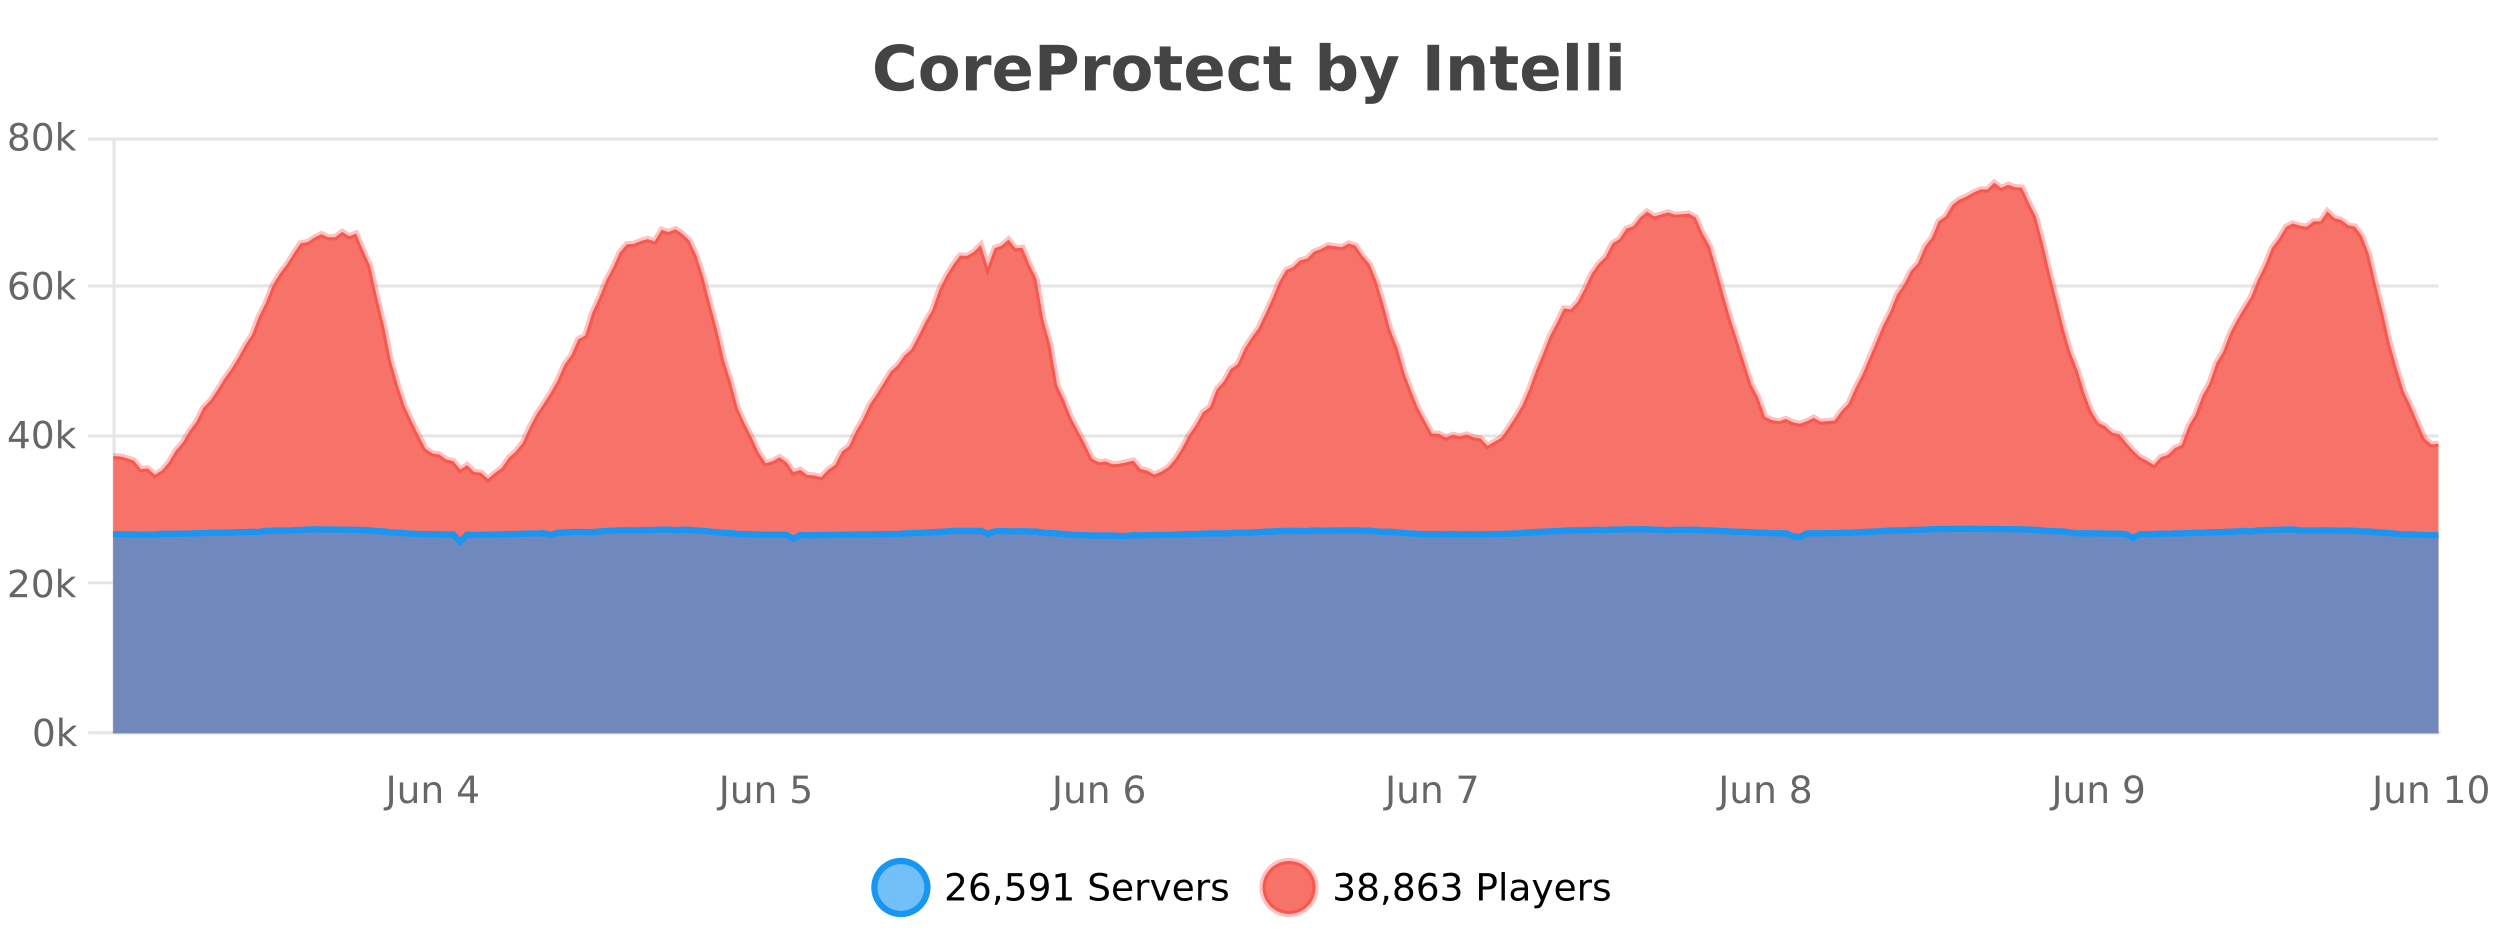 <?xml version="1.0" encoding="UTF-8"?>
<svg xmlns="http://www.w3.org/2000/svg" xmlns:xlink="http://www.w3.org/1999/xlink" width="800pt" height="300pt" viewBox="0 0 800 300" version="1.1">
<defs>
<clipPath id="clip1">
  <path d="M 251 263 L 326 263 L 326 300 L 251 300 Z M 251 263 "/>
</clipPath>
<clipPath id="clip2">
  <path d="M 375 263 L 450 263 L 450 300 L 375 300 Z M 375 263 "/>
</clipPath>
<clipPath id="clip3">
  <path d="M 36.219 58 L 780.305 58 L 780.305 234.602 L 36.219 234.602 Z M 36.219 58 "/>
</clipPath>
<clipPath id="clip4">
  <path d="M 35.219 43 L 781.305 43 L 781.305 182 L 35.219 182 Z M 35.219 43 "/>
</clipPath>
<clipPath id="clip5">
  <path d="M 36.219 169 L 780.305 169 L 780.305 234.602 L 36.219 234.602 Z M 36.219 169 "/>
</clipPath>
<clipPath id="clip6">
  <path d="M 35.219 140 L 781.305 140 L 781.305 202 L 35.219 202 Z M 35.219 140 "/>
</clipPath>
</defs>
<g id="surface383821">
<rect x="0" y="0" width="800" height="300" style="fill:rgb(100%,100%,100%);fill-opacity:1;stroke:none;"/>
<path style="fill:none;stroke-width:1;stroke-linecap:butt;stroke-linejoin:miter;stroke:rgb(0%,0%,0%);stroke-opacity:0.098;stroke-miterlimit:10;" d="M 37 234.5 L 780.305 234.5 "/>
<path style="fill:none;stroke-width:1;stroke-linecap:butt;stroke-linejoin:miter;stroke:rgb(0%,0%,0%);stroke-opacity:0.098;stroke-miterlimit:10;" d="M 28.219 234.5 L 36 234.5 "/>
<path style="fill:none;stroke-width:1;stroke-linecap:butt;stroke-linejoin:miter;stroke:rgb(0%,0%,0%);stroke-opacity:0.098;stroke-miterlimit:10;" d="M 37 186.5 L 780.305 186.5 "/>
<path style="fill:none;stroke-width:1;stroke-linecap:butt;stroke-linejoin:miter;stroke:rgb(0%,0%,0%);stroke-opacity:0.098;stroke-miterlimit:10;" d="M 28.219 186.5 L 36 186.5 "/>
<path style="fill:none;stroke-width:1;stroke-linecap:butt;stroke-linejoin:miter;stroke:rgb(0%,0%,0%);stroke-opacity:0.098;stroke-miterlimit:10;" d="M 37 139.5 L 780.305 139.5 "/>
<path style="fill:none;stroke-width:1;stroke-linecap:butt;stroke-linejoin:miter;stroke:rgb(0%,0%,0%);stroke-opacity:0.098;stroke-miterlimit:10;" d="M 28.219 139.5 L 36 139.5 "/>
<path style="fill:none;stroke-width:1;stroke-linecap:butt;stroke-linejoin:miter;stroke:rgb(0%,0%,0%);stroke-opacity:0.098;stroke-miterlimit:10;" d="M 37 91.5 L 780.305 91.5 "/>
<path style="fill:none;stroke-width:1;stroke-linecap:butt;stroke-linejoin:miter;stroke:rgb(0%,0%,0%);stroke-opacity:0.098;stroke-miterlimit:10;" d="M 28.219 91.5 L 36 91.5 "/>
<path style="fill:none;stroke-width:1;stroke-linecap:butt;stroke-linejoin:miter;stroke:rgb(0%,0%,0%);stroke-opacity:0.098;stroke-miterlimit:10;" d="M 37 44.5 L 780.305 44.5 "/>
<path style="fill:none;stroke-width:1;stroke-linecap:butt;stroke-linejoin:miter;stroke:rgb(0%,0%,0%);stroke-opacity:0.098;stroke-miterlimit:10;" d="M 28.219 44.5 L 36 44.5 "/>
<path style=" stroke:none;fill-rule:nonzero;fill:rgb(9.02%,58.824%,95.294%);fill-opacity:0.6;" d="M 296.77 284 C 296.77 288.688 292.969 292.484 288.285 292.484 C 283.598 292.484 279.801 288.688 279.801 284 C 279.801 279.312 283.598 275.516 288.285 275.516 C 292.969 275.516 296.77 279.312 296.77 284 Z M 296.77 284 "/>
<g clip-path="url(#clip1)" clip-rule="nonzero">
<path style="fill:none;stroke-width:2;stroke-linecap:butt;stroke-linejoin:miter;stroke:rgb(9.02%,58.824%,95.294%);stroke-opacity:1;stroke-miterlimit:10;" d="M 296.77 284 C 296.77 288.688 292.969 292.484 288.285 292.484 C 283.598 292.484 279.801 288.688 279.801 284 C 279.801 279.312 283.598 275.516 288.285 275.516 C 292.969 275.516 296.77 279.312 296.77 284 Z M 296.77 284 "/>
</g>
<path style=" stroke:none;fill-rule:nonzero;fill:rgb(0%,0%,0%);fill-opacity:1;" d="M 304.398 287.156 L 308.539 287.156 L 308.539 288.156 L 302.977 288.156 L 302.977 287.156 C 303.422 286.699 304.031 286.078 304.805 285.297 C 305.586 284.508 306.074 283.996 306.273 283.766 C 306.656 283.352 306.922 282.996 307.07 282.703 C 307.227 282.402 307.305 282.109 307.305 281.828 C 307.305 281.359 307.137 280.98 306.805 280.688 C 306.48 280.398 306.059 280.25 305.539 280.25 C 305.164 280.25 304.766 280.312 304.352 280.438 C 303.945 280.562 303.508 280.762 303.039 281.031 L 303.039 279.828 C 303.516 279.641 303.961 279.5 304.367 279.406 C 304.781 279.305 305.164 279.25 305.508 279.25 C 306.414 279.25 307.137 279.48 307.68 279.938 C 308.219 280.387 308.492 280.992 308.492 281.75 C 308.492 282.105 308.422 282.445 308.289 282.766 C 308.152 283.09 307.906 283.469 307.555 283.906 C 307.449 284.023 307.137 284.352 306.617 284.891 C 306.094 285.434 305.355 286.188 304.398 287.156 Z M 313.703 283.312 C 313.172 283.312 312.75 283.496 312.438 283.859 C 312.125 284.227 311.969 284.719 311.969 285.344 C 311.969 285.98 312.125 286.48 312.438 286.844 C 312.75 287.211 313.172 287.391 313.703 287.391 C 314.234 287.391 314.648 287.211 314.953 286.844 C 315.266 286.48 315.422 285.98 315.422 285.344 C 315.422 284.719 315.266 284.227 314.953 283.859 C 314.648 283.496 314.234 283.312 313.703 283.312 Z M 316.047 279.594 L 316.047 280.672 C 315.742 280.539 315.441 280.434 315.141 280.359 C 314.836 280.289 314.539 280.25 314.25 280.25 C 313.469 280.25 312.867 280.516 312.453 281.047 C 312.047 281.57 311.812 282.359 311.75 283.422 C 311.977 283.09 312.266 282.836 312.609 282.656 C 312.961 282.469 313.348 282.375 313.766 282.375 C 314.641 282.375 315.332 282.641 315.844 283.172 C 316.352 283.703 316.609 284.43 316.609 285.344 C 316.609 286.25 316.344 286.977 315.812 287.516 C 315.281 288.059 314.578 288.328 313.703 288.328 C 312.68 288.328 311.906 287.945 311.375 287.172 C 310.844 286.391 310.578 285.266 310.578 283.797 C 310.578 282.414 310.906 281.309 311.562 280.484 C 312.219 279.664 313.098 279.25 314.203 279.25 C 314.492 279.25 314.789 279.281 315.094 279.344 C 315.395 279.398 315.711 279.48 316.047 279.594 Z M 318.773 286.672 L 320.008 286.672 L 320.008 287.672 L 319.055 289.547 L 318.289 289.547 L 318.773 287.672 Z M 322.48 279.406 L 327.121 279.406 L 327.121 280.406 L 323.559 280.406 L 323.559 282.547 C 323.734 282.484 323.906 282.445 324.074 282.422 C 324.25 282.391 324.422 282.375 324.59 282.375 C 325.566 282.375 326.344 282.648 326.918 283.188 C 327.488 283.719 327.777 284.438 327.777 285.344 C 327.777 286.293 327.48 287.027 326.887 287.547 C 326.301 288.07 325.48 288.328 324.418 288.328 C 324.043 288.328 323.66 288.297 323.277 288.234 C 322.902 288.172 322.512 288.078 322.105 287.953 L 322.105 286.766 C 322.457 286.953 322.824 287.094 323.199 287.188 C 323.574 287.281 323.969 287.328 324.387 287.328 C 325.062 287.328 325.598 287.152 325.996 286.797 C 326.391 286.445 326.59 285.961 326.59 285.344 C 326.59 284.742 326.391 284.262 325.996 283.906 C 325.598 283.555 325.062 283.375 324.387 283.375 C 324.074 283.375 323.754 283.414 323.434 283.484 C 323.121 283.547 322.801 283.652 322.48 283.797 Z M 330.133 287.969 L 330.133 286.891 C 330.434 287.039 330.734 287.148 331.039 287.219 C 331.34 287.293 331.641 287.328 331.945 287.328 C 332.727 287.328 333.32 287.07 333.727 286.547 C 334.141 286.016 334.375 285.215 334.43 284.141 C 334.211 284.484 333.922 284.746 333.57 284.922 C 333.227 285.102 332.84 285.188 332.414 285.188 C 331.539 285.188 330.844 284.93 330.336 284.406 C 329.824 283.875 329.57 283.148 329.57 282.219 C 329.57 281.324 329.836 280.605 330.367 280.062 C 330.898 279.523 331.605 279.25 332.492 279.25 C 333.5 279.25 334.273 279.641 334.805 280.422 C 335.344 281.195 335.617 282.32 335.617 283.797 C 335.617 285.172 335.289 286.273 334.633 287.094 C 333.977 287.918 333.094 288.328 331.992 288.328 C 331.688 288.328 331.387 288.297 331.086 288.234 C 330.781 288.18 330.465 288.094 330.133 287.969 Z M 332.492 284.266 C 333.023 284.266 333.445 284.086 333.758 283.719 C 334.07 283.355 334.227 282.855 334.227 282.219 C 334.227 281.594 334.07 281.102 333.758 280.734 C 333.445 280.371 333.023 280.188 332.492 280.188 C 331.961 280.188 331.539 280.371 331.227 280.734 C 330.922 281.102 330.773 281.594 330.773 282.219 C 330.773 282.855 330.922 283.355 331.227 283.719 C 331.539 284.086 331.961 284.266 332.492 284.266 Z M 337.938 287.156 L 339.875 287.156 L 339.875 280.484 L 337.766 280.906 L 337.766 279.828 L 339.859 279.406 L 341.047 279.406 L 341.047 287.156 L 342.984 287.156 L 342.984 288.156 L 337.938 288.156 Z M 354.324 279.688 L 354.324 280.844 C 353.875 280.637 353.449 280.48 353.043 280.375 C 352.645 280.262 352.266 280.203 351.902 280.203 C 351.254 280.203 350.754 280.328 350.402 280.578 C 350.059 280.828 349.887 281.188 349.887 281.656 C 349.887 282.043 350 282.336 350.23 282.531 C 350.457 282.73 350.902 282.887 351.559 283 L 352.262 283.156 C 353.145 283.324 353.797 283.621 354.215 284.047 C 354.641 284.465 354.855 285.027 354.855 285.734 C 354.855 286.59 354.566 287.234 353.996 287.672 C 353.434 288.109 352.598 288.328 351.496 288.328 C 351.09 288.328 350.652 288.281 350.184 288.188 C 349.715 288.094 349.23 287.953 348.73 287.766 L 348.73 286.547 C 349.207 286.82 349.676 287.023 350.137 287.156 C 350.605 287.293 351.059 287.359 351.496 287.359 C 352.172 287.359 352.691 287.23 353.059 286.969 C 353.434 286.699 353.621 286.32 353.621 285.828 C 353.621 285.402 353.484 285.07 353.215 284.828 C 352.953 284.578 352.52 284.398 351.918 284.281 L 351.199 284.141 C 350.312 283.965 349.672 283.688 349.277 283.312 C 348.891 282.938 348.699 282.418 348.699 281.75 C 348.699 280.969 348.969 280.359 349.512 279.922 C 350.051 279.477 350.801 279.25 351.762 279.25 C 352.176 279.25 352.594 279.289 353.012 279.359 C 353.438 279.434 353.875 279.543 354.324 279.688 Z M 362.27 284.609 L 362.27 285.125 L 357.301 285.125 C 357.352 285.875 357.574 286.445 357.973 286.828 C 358.379 287.215 358.934 287.406 359.645 287.406 C 360.059 287.406 360.461 287.359 360.848 287.266 C 361.242 287.164 361.633 287.008 362.02 286.797 L 362.02 287.828 C 361.621 287.984 361.223 288.105 360.816 288.188 C 360.41 288.281 359.996 288.328 359.582 288.328 C 358.539 288.328 357.711 288.027 357.098 287.422 C 356.48 286.809 356.176 285.98 356.176 284.938 C 356.176 283.867 356.465 283.016 357.051 282.391 C 357.633 281.758 358.414 281.438 359.395 281.438 C 360.277 281.438 360.977 281.727 361.488 282.297 C 362.008 282.859 362.27 283.633 362.27 284.609 Z M 361.191 284.281 C 361.18 283.699 361.012 283.23 360.691 282.875 C 360.367 282.523 359.941 282.344 359.41 282.344 C 358.805 282.344 358.32 282.516 357.957 282.859 C 357.602 283.203 357.398 283.684 357.348 284.297 Z M 367.84 282.594 C 367.715 282.531 367.578 282.484 367.434 282.453 C 367.297 282.414 367.141 282.391 366.965 282.391 C 366.359 282.391 365.891 282.59 365.559 282.984 C 365.234 283.383 365.074 283.953 365.074 284.703 L 365.074 288.156 L 363.996 288.156 L 363.996 281.594 L 365.074 281.594 L 365.074 282.609 C 365.301 282.215 365.598 281.922 365.965 281.734 C 366.328 281.539 366.77 281.438 367.293 281.438 C 367.363 281.438 367.441 281.445 367.527 281.453 C 367.621 281.465 367.719 281.48 367.824 281.5 Z M 368.195 281.594 L 369.336 281.594 L 371.383 287.094 L 373.445 281.594 L 374.586 281.594 L 372.117 288.156 L 370.648 288.156 Z M 381.688 284.609 L 381.688 285.125 L 376.719 285.125 C 376.77 285.875 376.992 286.445 377.391 286.828 C 377.797 287.215 378.352 287.406 379.062 287.406 C 379.477 287.406 379.879 287.359 380.266 287.266 C 380.66 287.164 381.051 287.008 381.438 286.797 L 381.438 287.828 C 381.039 287.984 380.641 288.105 380.234 288.188 C 379.828 288.281 379.414 288.328 379 288.328 C 377.957 288.328 377.129 288.027 376.516 287.422 C 375.898 286.809 375.594 285.98 375.594 284.938 C 375.594 283.867 375.883 283.016 376.469 282.391 C 377.051 281.758 377.832 281.438 378.812 281.438 C 379.695 281.438 380.395 281.727 380.906 282.297 C 381.426 282.859 381.688 283.633 381.688 284.609 Z M 380.609 284.281 C 380.598 283.699 380.43 283.23 380.109 282.875 C 379.785 282.523 379.359 282.344 378.828 282.344 C 378.223 282.344 377.738 282.516 377.375 282.859 C 377.02 283.203 376.816 283.684 376.766 284.297 Z M 387.258 282.594 C 387.133 282.531 386.996 282.484 386.852 282.453 C 386.715 282.414 386.559 282.391 386.383 282.391 C 385.777 282.391 385.309 282.59 384.977 282.984 C 384.652 283.383 384.492 283.953 384.492 284.703 L 384.492 288.156 L 383.414 288.156 L 383.414 281.594 L 384.492 281.594 L 384.492 282.609 C 384.719 282.215 385.016 281.922 385.383 281.734 C 385.746 281.539 386.188 281.438 386.711 281.438 C 386.781 281.438 386.859 281.445 386.945 281.453 C 387.039 281.465 387.137 281.48 387.242 281.5 Z M 392.566 281.781 L 392.566 282.812 C 392.262 282.656 391.945 282.543 391.613 282.469 C 391.289 282.387 390.949 282.344 390.598 282.344 C 390.066 282.344 389.664 282.43 389.395 282.594 C 389.121 282.75 388.988 282.996 388.988 283.328 C 388.988 283.578 389.082 283.777 389.27 283.922 C 389.465 284.059 389.855 284.188 390.441 284.312 L 390.801 284.406 C 391.57 284.562 392.117 284.793 392.441 285.094 C 392.762 285.398 392.926 285.812 392.926 286.344 C 392.926 286.961 392.68 287.445 392.191 287.797 C 391.711 288.152 391.051 288.328 390.207 288.328 C 389.852 288.328 389.48 288.289 389.098 288.219 C 388.723 288.156 388.324 288.059 387.91 287.922 L 387.91 286.797 C 388.305 287.008 388.695 287.164 389.082 287.266 C 389.465 287.371 389.852 287.422 390.238 287.422 C 390.738 287.422 391.121 287.34 391.395 287.172 C 391.676 286.996 391.816 286.746 391.816 286.422 C 391.816 286.133 391.715 285.906 391.52 285.75 C 391.32 285.594 390.887 285.445 390.223 285.297 L 389.848 285.219 C 389.18 285.074 388.695 284.855 388.395 284.562 C 388.102 284.273 387.957 283.875 387.957 283.375 C 387.957 282.75 388.176 282.273 388.613 281.938 C 389.051 281.605 389.668 281.438 390.473 281.438 C 390.867 281.438 391.242 281.469 391.598 281.531 C 391.949 281.586 392.273 281.668 392.566 281.781 Z M 298.285 277.016 "/>
<path style=" stroke:none;fill-rule:nonzero;fill:rgb(96.863%,44.706%,40.784%);fill-opacity:1;" d="M 420.988 284 C 420.988 288.688 417.191 292.484 412.504 292.484 C 407.82 292.484 404.02 288.688 404.02 284 C 404.02 279.312 407.82 275.516 412.504 275.516 C 417.191 275.516 420.988 279.312 420.988 284 Z M 420.988 284 "/>
<g clip-path="url(#clip2)" clip-rule="nonzero">
<path style="fill:none;stroke-width:2;stroke-linecap:butt;stroke-linejoin:miter;stroke:rgb(100%,4.706%,0%);stroke-opacity:0.247;stroke-miterlimit:10;" d="M 420.988 284 C 420.988 288.688 417.191 292.484 412.504 292.484 C 407.82 292.484 404.02 288.688 404.02 284 C 404.02 279.312 407.82 275.516 412.504 275.516 C 417.191 275.516 420.988 279.312 420.988 284 Z M 420.988 284 "/>
</g>
<path style=" stroke:none;fill-rule:nonzero;fill:rgb(0%,0%,0%);fill-opacity:1;" d="M 431.195 283.438 C 431.758 283.562 432.195 283.82 432.508 284.203 C 432.828 284.578 432.992 285.047 432.992 285.609 C 432.992 286.477 432.695 287.148 432.102 287.625 C 431.508 288.094 430.664 288.328 429.57 288.328 C 429.203 288.328 428.824 288.289 428.43 288.219 C 428.043 288.148 427.648 288.039 427.242 287.891 L 427.242 286.75 C 427.562 286.938 427.918 287.086 428.305 287.188 C 428.699 287.281 429.109 287.328 429.539 287.328 C 430.277 287.328 430.84 287.184 431.227 286.891 C 431.621 286.602 431.82 286.172 431.82 285.609 C 431.82 285.102 431.637 284.699 431.273 284.406 C 430.906 284.117 430.406 283.969 429.773 283.969 L 428.742 283.969 L 428.742 283 L 429.82 283 C 430.391 283 430.836 282.887 431.148 282.656 C 431.461 282.418 431.617 282.078 431.617 281.641 C 431.617 281.195 431.453 280.852 431.133 280.609 C 430.82 280.371 430.367 280.25 429.773 280.25 C 429.438 280.25 429.086 280.289 428.711 280.359 C 428.344 280.422 427.938 280.527 427.492 280.672 L 427.492 279.625 C 427.949 279.5 428.371 279.406 428.758 279.344 C 429.152 279.281 429.523 279.25 429.867 279.25 C 430.773 279.25 431.484 279.453 432.008 279.859 C 432.527 280.266 432.789 280.82 432.789 281.516 C 432.789 282.008 432.648 282.418 432.367 282.75 C 432.094 283.086 431.703 283.312 431.195 283.438 Z M 437.766 284 C 437.203 284 436.758 284.152 436.438 284.453 C 436.113 284.758 435.953 285.168 435.953 285.688 C 435.953 286.219 436.113 286.637 436.438 286.938 C 436.758 287.242 437.203 287.391 437.766 287.391 C 438.328 287.391 438.77 287.242 439.094 286.938 C 439.414 286.637 439.578 286.219 439.578 285.688 C 439.578 285.168 439.414 284.758 439.094 284.453 C 438.781 284.152 438.336 284 437.766 284 Z M 436.578 283.5 C 436.078 283.375 435.68 283.141 435.391 282.797 C 435.109 282.445 434.969 282.016 434.969 281.516 C 434.969 280.82 435.219 280.266 435.719 279.859 C 436.219 279.453 436.898 279.25 437.766 279.25 C 438.641 279.25 439.32 279.453 439.812 279.859 C 440.312 280.266 440.562 280.82 440.562 281.516 C 440.562 282.016 440.422 282.445 440.141 282.797 C 439.859 283.141 439.461 283.375 438.953 283.5 C 439.523 283.637 439.969 283.898 440.281 284.281 C 440.602 284.668 440.766 285.137 440.766 285.688 C 440.766 286.543 440.504 287.199 439.984 287.656 C 439.473 288.105 438.734 288.328 437.766 288.328 C 436.805 288.328 436.066 288.105 435.547 287.656 C 435.023 287.199 434.766 286.543 434.766 285.688 C 434.766 285.137 434.926 284.668 435.25 284.281 C 435.57 283.898 436.016 283.637 436.578 283.5 Z M 436.156 281.625 C 436.156 282.086 436.297 282.438 436.578 282.688 C 436.859 282.938 437.254 283.062 437.766 283.062 C 438.273 283.062 438.672 282.938 438.953 282.688 C 439.242 282.438 439.391 282.086 439.391 281.625 C 439.391 281.18 439.242 280.828 438.953 280.578 C 438.672 280.32 438.273 280.188 437.766 280.188 C 437.254 280.188 436.859 280.32 436.578 280.578 C 436.297 280.828 436.156 281.18 436.156 281.625 Z M 442.992 286.672 L 444.227 286.672 L 444.227 287.672 L 443.273 289.547 L 442.508 289.547 L 442.992 287.672 Z M 449.215 284 C 448.652 284 448.207 284.152 447.887 284.453 C 447.562 284.758 447.402 285.168 447.402 285.688 C 447.402 286.219 447.562 286.637 447.887 286.938 C 448.207 287.242 448.652 287.391 449.215 287.391 C 449.777 287.391 450.219 287.242 450.543 286.938 C 450.863 286.637 451.027 286.219 451.027 285.688 C 451.027 285.168 450.863 284.758 450.543 284.453 C 450.23 284.152 449.785 284 449.215 284 Z M 448.027 283.5 C 447.527 283.375 447.129 283.141 446.84 282.797 C 446.559 282.445 446.418 282.016 446.418 281.516 C 446.418 280.82 446.668 280.266 447.168 279.859 C 447.668 279.453 448.348 279.25 449.215 279.25 C 450.09 279.25 450.77 279.453 451.262 279.859 C 451.762 280.266 452.012 280.82 452.012 281.516 C 452.012 282.016 451.871 282.445 451.59 282.797 C 451.309 283.141 450.91 283.375 450.402 283.5 C 450.973 283.637 451.418 283.898 451.73 284.281 C 452.051 284.668 452.215 285.137 452.215 285.688 C 452.215 286.543 451.953 287.199 451.434 287.656 C 450.922 288.105 450.184 288.328 449.215 288.328 C 448.254 288.328 447.516 288.105 446.996 287.656 C 446.473 287.199 446.215 286.543 446.215 285.688 C 446.215 285.137 446.375 284.668 446.699 284.281 C 447.02 283.898 447.465 283.637 448.027 283.5 Z M 447.605 281.625 C 447.605 282.086 447.746 282.438 448.027 282.688 C 448.309 282.938 448.703 283.062 449.215 283.062 C 449.723 283.062 450.121 282.938 450.402 282.688 C 450.691 282.438 450.84 282.086 450.84 281.625 C 450.84 281.18 450.691 280.828 450.402 280.578 C 450.121 280.32 449.723 280.188 449.215 280.188 C 448.703 280.188 448.309 280.32 448.027 280.578 C 447.746 280.828 447.605 281.18 447.605 281.625 Z M 457.008 283.312 C 456.477 283.312 456.055 283.496 455.742 283.859 C 455.43 284.227 455.273 284.719 455.273 285.344 C 455.273 285.98 455.43 286.48 455.742 286.844 C 456.055 287.211 456.477 287.391 457.008 287.391 C 457.539 287.391 457.953 287.211 458.258 286.844 C 458.57 286.48 458.727 285.98 458.727 285.344 C 458.727 284.719 458.57 284.227 458.258 283.859 C 457.953 283.496 457.539 283.312 457.008 283.312 Z M 459.352 279.594 L 459.352 280.672 C 459.047 280.539 458.746 280.434 458.445 280.359 C 458.141 280.289 457.844 280.25 457.555 280.25 C 456.773 280.25 456.172 280.516 455.758 281.047 C 455.352 281.57 455.117 282.359 455.055 283.422 C 455.281 283.09 455.57 282.836 455.914 282.656 C 456.266 282.469 456.652 282.375 457.07 282.375 C 457.945 282.375 458.637 282.641 459.148 283.172 C 459.656 283.703 459.914 284.43 459.914 285.344 C 459.914 286.25 459.648 286.977 459.117 287.516 C 458.586 288.059 457.883 288.328 457.008 288.328 C 455.984 288.328 455.211 287.945 454.68 287.172 C 454.148 286.391 453.883 285.266 453.883 283.797 C 453.883 282.414 454.211 281.309 454.867 280.484 C 455.523 279.664 456.402 279.25 457.508 279.25 C 457.797 279.25 458.094 279.281 458.398 279.344 C 458.699 279.398 459.016 279.48 459.352 279.594 Z M 465.547 283.438 C 466.109 283.562 466.547 283.82 466.859 284.203 C 467.18 284.578 467.344 285.047 467.344 285.609 C 467.344 286.477 467.047 287.148 466.453 287.625 C 465.859 288.094 465.016 288.328 463.922 288.328 C 463.555 288.328 463.176 288.289 462.781 288.219 C 462.395 288.148 462 288.039 461.594 287.891 L 461.594 286.75 C 461.914 286.938 462.27 287.086 462.656 287.188 C 463.051 287.281 463.461 287.328 463.891 287.328 C 464.629 287.328 465.191 287.184 465.578 286.891 C 465.973 286.602 466.172 286.172 466.172 285.609 C 466.172 285.102 465.988 284.699 465.625 284.406 C 465.258 284.117 464.758 283.969 464.125 283.969 L 463.094 283.969 L 463.094 283 L 464.172 283 C 464.742 283 465.188 282.887 465.5 282.656 C 465.812 282.418 465.969 282.078 465.969 281.641 C 465.969 281.195 465.805 280.852 465.484 280.609 C 465.172 280.371 464.719 280.25 464.125 280.25 C 463.789 280.25 463.438 280.289 463.062 280.359 C 462.695 280.422 462.289 280.527 461.844 280.672 L 461.844 279.625 C 462.301 279.5 462.723 279.406 463.109 279.344 C 463.504 279.281 463.875 279.25 464.219 279.25 C 465.125 279.25 465.836 279.453 466.359 279.859 C 466.879 280.266 467.141 280.82 467.141 281.516 C 467.141 282.008 467 282.418 466.719 282.75 C 466.445 283.086 466.055 283.312 465.547 283.438 Z M 474.48 280.375 L 474.48 283.672 L 475.965 283.672 C 476.516 283.672 476.941 283.531 477.246 283.25 C 477.547 282.961 477.699 282.547 477.699 282.016 C 477.699 281.496 477.547 281.094 477.246 280.812 C 476.941 280.523 476.516 280.375 475.965 280.375 Z M 473.293 279.406 L 475.965 279.406 C 476.953 279.406 477.699 279.633 478.199 280.078 C 478.699 280.516 478.949 281.164 478.949 282.016 C 478.949 282.883 478.699 283.539 478.199 283.984 C 477.699 284.422 476.953 284.641 475.965 284.641 L 474.48 284.641 L 474.48 288.156 L 473.293 288.156 Z M 480.484 279.031 L 481.562 279.031 L 481.562 288.156 L 480.484 288.156 Z M 486.801 284.859 C 485.934 284.859 485.332 284.961 484.988 285.156 C 484.652 285.355 484.488 285.695 484.488 286.172 C 484.488 286.559 484.613 286.867 484.863 287.094 C 485.121 287.312 485.465 287.422 485.895 287.422 C 486.496 287.422 486.977 287.215 487.332 286.797 C 487.695 286.371 487.879 285.805 487.879 285.094 L 487.879 284.859 Z M 488.957 284.406 L 488.957 288.156 L 487.879 288.156 L 487.879 287.156 C 487.629 287.555 487.32 287.852 486.957 288.047 C 486.59 288.234 486.145 288.328 485.613 288.328 C 484.934 288.328 484.398 288.141 484.004 287.766 C 483.605 287.383 483.41 286.875 483.41 286.25 C 483.41 285.512 483.652 284.953 484.145 284.578 C 484.645 284.203 485.383 284.016 486.363 284.016 L 487.879 284.016 L 487.879 283.906 C 487.879 283.406 487.711 283.023 487.379 282.75 C 487.055 282.48 486.602 282.344 486.02 282.344 C 485.645 282.344 485.273 282.391 484.91 282.484 C 484.555 282.578 484.215 282.715 483.895 282.891 L 483.895 281.891 C 484.289 281.734 484.668 281.621 485.035 281.547 C 485.41 281.477 485.773 281.438 486.129 281.438 C 487.074 281.438 487.785 281.684 488.254 282.172 C 488.723 282.664 488.957 283.406 488.957 284.406 Z M 493.906 288.766 C 493.602 289.547 493.305 290.055 493.016 290.297 C 492.723 290.535 492.336 290.656 491.859 290.656 L 491 290.656 L 491 289.75 L 491.625 289.75 C 491.926 289.75 492.156 289.676 492.312 289.531 C 492.477 289.395 492.66 289.066 492.859 288.547 L 493.062 288.047 L 490.406 281.594 L 491.547 281.594 L 493.594 286.719 L 495.656 281.594 L 496.797 281.594 Z M 503.898 284.609 L 503.898 285.125 L 498.93 285.125 C 498.98 285.875 499.203 286.445 499.602 286.828 C 500.008 287.215 500.562 287.406 501.273 287.406 C 501.688 287.406 502.09 287.359 502.477 287.266 C 502.871 287.164 503.262 287.008 503.648 286.797 L 503.648 287.828 C 503.25 287.984 502.852 288.105 502.445 288.188 C 502.039 288.281 501.625 288.328 501.211 288.328 C 500.168 288.328 499.34 288.027 498.727 287.422 C 498.109 286.809 497.805 285.98 497.805 284.938 C 497.805 283.867 498.094 283.016 498.68 282.391 C 499.262 281.758 500.043 281.438 501.023 281.438 C 501.906 281.438 502.605 281.727 503.117 282.297 C 503.637 282.859 503.898 283.633 503.898 284.609 Z M 502.82 284.281 C 502.809 283.699 502.641 283.23 502.32 282.875 C 501.996 282.523 501.57 282.344 501.039 282.344 C 500.434 282.344 499.949 282.516 499.586 282.859 C 499.23 283.203 499.027 283.684 498.977 284.297 Z M 509.469 282.594 C 509.344 282.531 509.207 282.484 509.062 282.453 C 508.926 282.414 508.77 282.391 508.594 282.391 C 507.988 282.391 507.52 282.59 507.188 282.984 C 506.863 283.383 506.703 283.953 506.703 284.703 L 506.703 288.156 L 505.625 288.156 L 505.625 281.594 L 506.703 281.594 L 506.703 282.609 C 506.93 282.215 507.227 281.922 507.594 281.734 C 507.957 281.539 508.398 281.438 508.922 281.438 C 508.992 281.438 509.07 281.445 509.156 281.453 C 509.25 281.465 509.348 281.48 509.453 281.5 Z M 514.773 281.781 L 514.773 282.812 C 514.469 282.656 514.152 282.543 513.82 282.469 C 513.496 282.387 513.156 282.344 512.805 282.344 C 512.273 282.344 511.871 282.43 511.602 282.594 C 511.328 282.75 511.195 282.996 511.195 283.328 C 511.195 283.578 511.289 283.777 511.477 283.922 C 511.672 284.059 512.062 284.188 512.648 284.312 L 513.008 284.406 C 513.777 284.562 514.324 284.793 514.648 285.094 C 514.969 285.398 515.133 285.812 515.133 286.344 C 515.133 286.961 514.887 287.445 514.398 287.797 C 513.918 288.152 513.258 288.328 512.414 288.328 C 512.059 288.328 511.688 288.289 511.305 288.219 C 510.93 288.156 510.531 288.059 510.117 287.922 L 510.117 286.797 C 510.512 287.008 510.902 287.164 511.289 287.266 C 511.672 287.371 512.059 287.422 512.445 287.422 C 512.945 287.422 513.328 287.34 513.602 287.172 C 513.883 286.996 514.023 286.746 514.023 286.422 C 514.023 286.133 513.922 285.906 513.727 285.75 C 513.527 285.594 513.094 285.445 512.43 285.297 L 512.055 285.219 C 511.387 285.074 510.902 284.855 510.602 284.562 C 510.309 284.273 510.164 283.875 510.164 283.375 C 510.164 282.75 510.383 282.273 510.82 281.938 C 511.258 281.605 511.875 281.438 512.68 281.438 C 513.074 281.438 513.449 281.469 513.805 281.531 C 514.156 281.586 514.48 281.668 514.773 281.781 Z M 422.504 277.016 "/>
<path style=" stroke:none;fill-rule:nonzero;fill:rgb(26.667%,26.667%,26.667%);fill-opacity:1;" d="M 292.406 28.125 C 291.707 28.48 290.984 28.746 290.234 28.922 C 289.492 29.109 288.711 29.203 287.891 29.203 C 285.461 29.203 283.539 28.527 282.125 27.172 C 280.707 25.809 280 23.965 280 21.641 C 280 19.32 280.707 17.48 282.125 16.125 C 283.539 14.762 285.461 14.078 287.891 14.078 C 288.711 14.078 289.492 14.172 290.234 14.359 C 290.984 14.539 291.707 14.805 292.406 15.156 L 292.406 18.172 C 291.707 17.703 291.02 17.359 290.344 17.141 C 289.664 16.914 288.953 16.797 288.203 16.797 C 286.859 16.797 285.801 17.23 285.031 18.094 C 284.27 18.949 283.891 20.133 283.891 21.641 C 283.891 23.152 284.27 24.34 285.031 25.203 C 285.801 26.059 286.859 26.484 288.203 26.484 C 288.953 26.484 289.664 26.375 290.344 26.156 C 291.02 25.93 291.707 25.578 292.406 25.109 Z M 300.57 20.219 C 299.789 20.219 299.195 20.5 298.789 21.062 C 298.383 21.617 298.18 22.418 298.18 23.469 C 298.18 24.512 298.383 25.312 298.789 25.875 C 299.195 26.43 299.789 26.703 300.57 26.703 C 301.328 26.703 301.906 26.43 302.305 25.875 C 302.711 25.312 302.914 24.512 302.914 23.469 C 302.914 22.418 302.711 21.617 302.305 21.062 C 301.906 20.5 301.328 20.219 300.57 20.219 Z M 300.57 17.719 C 302.445 17.719 303.906 18.23 304.961 19.25 C 306.023 20.262 306.555 21.668 306.555 23.469 C 306.555 25.262 306.023 26.668 304.961 27.688 C 303.906 28.699 302.445 29.203 300.57 29.203 C 298.672 29.203 297.195 28.699 296.133 27.688 C 295.07 26.668 294.539 25.262 294.539 23.469 C 294.539 21.668 295.07 20.262 296.133 19.25 C 297.195 18.23 298.672 17.719 300.57 17.719 Z M 317.23 20.969 C 316.918 20.824 316.609 20.719 316.309 20.656 C 316.004 20.586 315.703 20.547 315.402 20.547 C 314.496 20.547 313.797 20.836 313.309 21.406 C 312.828 21.98 312.59 22.805 312.59 23.875 L 312.59 28.922 L 309.105 28.922 L 309.105 17.984 L 312.59 17.984 L 312.59 19.781 C 313.035 19.062 313.551 18.543 314.137 18.219 C 314.719 17.887 315.418 17.719 316.23 17.719 C 316.355 17.719 316.484 17.727 316.621 17.734 C 316.754 17.746 316.953 17.766 317.215 17.797 Z M 329.875 23.422 L 329.875 24.422 L 321.703 24.422 C 321.785 25.246 322.082 25.859 322.594 26.266 C 323.102 26.672 323.812 26.875 324.719 26.875 C 325.457 26.875 326.211 26.766 326.984 26.547 C 327.754 26.328 328.547 26 329.359 25.562 L 329.359 28.25 C 328.535 28.562 327.707 28.797 326.875 28.953 C 326.051 29.117 325.227 29.203 324.406 29.203 C 322.426 29.203 320.883 28.703 319.781 27.703 C 318.688 26.695 318.141 25.281 318.141 23.469 C 318.141 21.68 318.676 20.273 319.75 19.25 C 320.832 18.23 322.316 17.719 324.203 17.719 C 325.922 17.719 327.297 18.242 328.328 19.281 C 329.359 20.312 329.875 21.695 329.875 23.422 Z M 326.281 22.266 C 326.281 21.602 326.086 21.062 325.703 20.656 C 325.316 20.25 324.812 20.047 324.188 20.047 C 323.508 20.047 322.957 20.242 322.531 20.625 C 322.113 21 321.852 21.547 321.75 22.266 Z M 332.688 14.344 L 338.922 14.344 C 340.773 14.344 342.195 14.758 343.188 15.578 C 344.188 16.402 344.688 17.574 344.688 19.094 C 344.688 20.625 344.188 21.805 343.188 22.625 C 342.195 23.449 340.773 23.859 338.922 23.859 L 336.438 23.859 L 336.438 28.922 L 332.688 28.922 Z M 336.438 17.062 L 336.438 21.141 L 338.516 21.141 C 339.242 21.141 339.805 20.965 340.203 20.609 C 340.609 20.258 340.812 19.75 340.812 19.094 C 340.812 18.449 340.609 17.949 340.203 17.594 C 339.805 17.242 339.242 17.062 338.516 17.062 Z M 355.316 20.969 C 355.004 20.824 354.695 20.719 354.395 20.656 C 354.09 20.586 353.789 20.547 353.488 20.547 C 352.582 20.547 351.883 20.836 351.395 21.406 C 350.914 21.98 350.676 22.805 350.676 23.875 L 350.676 28.922 L 347.191 28.922 L 347.191 17.984 L 350.676 17.984 L 350.676 19.781 C 351.121 19.062 351.637 18.543 352.223 18.219 C 352.805 17.887 353.504 17.719 354.316 17.719 C 354.441 17.719 354.57 17.727 354.707 17.734 C 354.84 17.746 355.039 17.766 355.301 17.797 Z M 362.258 20.219 C 361.477 20.219 360.883 20.5 360.477 21.062 C 360.07 21.617 359.867 22.418 359.867 23.469 C 359.867 24.512 360.07 25.312 360.477 25.875 C 360.883 26.43 361.477 26.703 362.258 26.703 C 363.016 26.703 363.594 26.43 363.992 25.875 C 364.398 25.312 364.602 24.512 364.602 23.469 C 364.602 22.418 364.398 21.617 363.992 21.062 C 363.594 20.5 363.016 20.219 362.258 20.219 Z M 362.258 17.719 C 364.133 17.719 365.594 18.23 366.648 19.25 C 367.711 20.262 368.242 21.668 368.242 23.469 C 368.242 25.262 367.711 26.668 366.648 27.688 C 365.594 28.699 364.133 29.203 362.258 29.203 C 360.359 29.203 358.883 28.699 357.82 27.688 C 356.758 26.668 356.227 25.262 356.227 23.469 C 356.227 21.668 356.758 20.262 357.82 19.25 C 358.883 18.23 360.359 17.719 362.258 17.719 Z M 374.609 14.875 L 374.609 17.984 L 378.219 17.984 L 378.219 20.484 L 374.609 20.484 L 374.609 25.125 C 374.609 25.637 374.707 25.98 374.906 26.156 C 375.113 26.336 375.516 26.422 376.109 26.422 L 377.906 26.422 L 377.906 28.922 L 374.906 28.922 C 373.531 28.922 372.551 28.637 371.969 28.062 C 371.395 27.48 371.109 26.5 371.109 25.125 L 371.109 20.484 L 369.375 20.484 L 369.375 17.984 L 371.109 17.984 L 371.109 14.875 Z M 391.262 23.422 L 391.262 24.422 L 383.09 24.422 C 383.172 25.246 383.469 25.859 383.98 26.266 C 384.488 26.672 385.199 26.875 386.105 26.875 C 386.844 26.875 387.598 26.766 388.371 26.547 C 389.141 26.328 389.934 26 390.746 25.562 L 390.746 28.25 C 389.922 28.562 389.094 28.797 388.262 28.953 C 387.438 29.117 386.613 29.203 385.793 29.203 C 383.812 29.203 382.27 28.703 381.168 27.703 C 380.074 26.695 379.527 25.281 379.527 23.469 C 379.527 21.68 380.062 20.273 381.137 19.25 C 382.219 18.23 383.703 17.719 385.59 17.719 C 387.309 17.719 388.684 18.242 389.715 19.281 C 390.746 20.312 391.262 21.695 391.262 23.422 Z M 387.668 22.266 C 387.668 21.602 387.473 21.062 387.09 20.656 C 386.703 20.25 386.199 20.047 385.574 20.047 C 384.895 20.047 384.344 20.242 383.918 20.625 C 383.5 21 383.238 21.547 383.137 22.266 Z M 402.75 18.328 L 402.75 21.172 C 402.281 20.852 401.805 20.609 401.328 20.453 C 400.848 20.297 400.348 20.219 399.828 20.219 C 398.859 20.219 398.098 20.508 397.547 21.078 C 397.004 21.641 396.734 22.438 396.734 23.469 C 396.734 24.492 397.004 25.289 397.547 25.859 C 398.098 26.422 398.859 26.703 399.828 26.703 C 400.379 26.703 400.898 26.625 401.391 26.469 C 401.879 26.305 402.332 26.059 402.75 25.734 L 402.75 28.594 C 402.207 28.805 401.656 28.953 401.094 29.047 C 400.531 29.148 399.961 29.203 399.391 29.203 C 397.422 29.203 395.879 28.699 394.766 27.688 C 393.648 26.68 393.094 25.273 393.094 23.469 C 393.094 21.656 393.648 20.246 394.766 19.234 C 395.879 18.227 397.422 17.719 399.391 17.719 C 399.961 17.719 400.523 17.773 401.078 17.875 C 401.641 17.969 402.195 18.121 402.75 18.328 Z M 409.586 14.875 L 409.586 17.984 L 413.195 17.984 L 413.195 20.484 L 409.586 20.484 L 409.586 25.125 C 409.586 25.637 409.684 25.98 409.883 26.156 C 410.09 26.336 410.492 26.422 411.086 26.422 L 412.883 26.422 L 412.883 28.922 L 409.883 28.922 C 408.508 28.922 407.527 28.637 406.945 28.062 C 406.371 27.48 406.086 26.5 406.086 25.125 L 406.086 20.484 L 404.352 20.484 L 404.352 17.984 L 406.086 17.984 L 406.086 14.875 Z M 428.109 26.672 C 428.859 26.672 429.43 26.402 429.828 25.859 C 430.223 25.309 430.422 24.512 430.422 23.469 C 430.422 22.43 430.223 21.637 429.828 21.094 C 429.43 20.543 428.859 20.266 428.109 20.266 C 427.359 20.266 426.781 20.543 426.375 21.094 C 425.977 21.637 425.781 22.43 425.781 23.469 C 425.781 24.5 425.977 25.293 426.375 25.844 C 426.781 26.398 427.359 26.672 428.109 26.672 Z M 425.781 19.578 C 426.27 18.945 426.805 18.477 427.391 18.172 C 427.973 17.871 428.645 17.719 429.406 17.719 C 430.758 17.719 431.867 18.258 432.734 19.328 C 433.598 20.402 434.031 21.781 434.031 23.469 C 434.031 25.148 433.598 26.523 432.734 27.594 C 431.867 28.668 430.758 29.203 429.406 29.203 C 428.645 29.203 427.973 29.051 427.391 28.75 C 426.805 28.449 426.27 27.98 425.781 27.344 L 425.781 28.922 L 422.297 28.922 L 422.297 13.719 L 425.781 13.719 Z M 435.18 17.984 L 438.664 17.984 L 441.617 25.406 L 444.117 17.984 L 447.602 17.984 L 443.008 29.953 C 442.547 31.172 442.008 32.02 441.383 32.5 C 440.766 32.988 439.961 33.234 438.961 33.234 L 436.93 33.234 L 436.93 30.938 L 438.023 30.938 C 438.617 30.938 439.047 30.844 439.32 30.656 C 439.59 30.469 439.797 30.129 439.945 29.641 L 440.055 29.344 Z M 456.773 14.344 L 460.523 14.344 L 460.523 28.922 L 456.773 28.922 Z M 475.039 22.266 L 475.039 28.922 L 471.523 28.922 L 471.523 23.828 C 471.523 22.883 471.5 22.23 471.461 21.875 C 471.418 21.512 471.344 21.246 471.242 21.078 C 471.105 20.852 470.918 20.672 470.68 20.547 C 470.449 20.422 470.184 20.359 469.883 20.359 C 469.152 20.359 468.578 20.641 468.164 21.203 C 467.746 21.766 467.539 22.547 467.539 23.547 L 467.539 28.922 L 464.055 28.922 L 464.055 17.984 L 467.539 17.984 L 467.539 19.578 C 468.07 18.945 468.633 18.477 469.227 18.172 C 469.82 17.871 470.469 17.719 471.18 17.719 C 472.449 17.719 473.406 18.109 474.055 18.891 C 474.711 19.664 475.039 20.789 475.039 22.266 Z M 482.109 14.875 L 482.109 17.984 L 485.719 17.984 L 485.719 20.484 L 482.109 20.484 L 482.109 25.125 C 482.109 25.637 482.207 25.98 482.406 26.156 C 482.613 26.336 483.016 26.422 483.609 26.422 L 485.406 26.422 L 485.406 28.922 L 482.406 28.922 C 481.031 28.922 480.051 28.637 479.469 28.062 C 478.895 27.48 478.609 26.5 478.609 25.125 L 478.609 20.484 L 476.875 20.484 L 476.875 17.984 L 478.609 17.984 L 478.609 14.875 Z M 498.762 23.422 L 498.762 24.422 L 490.59 24.422 C 490.672 25.246 490.969 25.859 491.48 26.266 C 491.988 26.672 492.699 26.875 493.605 26.875 C 494.344 26.875 495.098 26.766 495.871 26.547 C 496.641 26.328 497.434 26 498.246 25.562 L 498.246 28.25 C 497.422 28.562 496.594 28.797 495.762 28.953 C 494.938 29.117 494.113 29.203 493.293 29.203 C 491.312 29.203 489.77 28.703 488.668 27.703 C 487.574 26.695 487.027 25.281 487.027 23.469 C 487.027 21.68 487.562 20.273 488.637 19.25 C 489.719 18.23 491.203 17.719 493.09 17.719 C 494.809 17.719 496.184 18.242 497.215 19.281 C 498.246 20.312 498.762 21.695 498.762 23.422 Z M 495.168 22.266 C 495.168 21.602 494.973 21.062 494.59 20.656 C 494.203 20.25 493.699 20.047 493.074 20.047 C 492.395 20.047 491.844 20.242 491.418 20.625 C 491 21 490.738 21.547 490.637 22.266 Z M 501.422 13.719 L 504.906 13.719 L 504.906 28.922 L 501.422 28.922 Z M 508.273 13.719 L 511.758 13.719 L 511.758 28.922 L 508.273 28.922 Z M 515.133 17.984 L 518.617 17.984 L 518.617 28.922 L 515.133 28.922 Z M 515.133 13.719 L 518.617 13.719 L 518.617 16.578 L 515.133 16.578 Z M 279 10.359 "/>
<path style="fill:none;stroke-width:1;stroke-linecap:butt;stroke-linejoin:miter;stroke:rgb(0%,0%,0%);stroke-opacity:0.098;stroke-miterlimit:10;" d="M 36 234.5 L 781 234.5 "/>
<path style=" stroke:none;fill-rule:nonzero;fill:rgb(40%,40%,40%);fill-opacity:1;" d="M 124.562 248.203 L 125.75 248.203 L 125.75 256.344 C 125.75 257.395 125.547 258.16 125.141 258.641 C 124.742 259.117 124.102 259.359 123.219 259.359 L 122.766 259.359 L 122.766 258.359 L 123.141 258.359 C 123.66 258.359 124.023 258.211 124.234 257.922 C 124.453 257.629 124.562 257.102 124.562 256.344 Z M 127.945 254.359 L 127.945 250.391 L 129.023 250.391 L 129.023 254.328 C 129.023 254.945 129.141 255.406 129.383 255.719 C 129.633 256.031 129.996 256.188 130.477 256.188 C 131.059 256.188 131.516 256.008 131.852 255.641 C 132.195 255.266 132.367 254.758 132.367 254.109 L 132.367 250.391 L 133.445 250.391 L 133.445 256.953 L 132.367 256.953 L 132.367 255.938 C 132.105 256.344 131.805 256.648 131.461 256.844 C 131.117 257.031 130.715 257.125 130.258 257.125 C 129.496 257.125 128.918 256.891 128.523 256.422 C 128.137 255.953 127.945 255.266 127.945 254.359 Z M 130.664 250.234 Z M 141.129 252.984 L 141.129 256.953 L 140.051 256.953 L 140.051 253.031 C 140.051 252.406 139.926 251.945 139.676 251.641 C 139.434 251.328 139.074 251.172 138.598 251.172 C 138.012 251.172 137.551 251.359 137.207 251.734 C 136.871 252.102 136.707 252.605 136.707 253.25 L 136.707 256.953 L 135.629 256.953 L 135.629 250.391 L 136.707 250.391 L 136.707 251.406 C 136.965 251.012 137.27 250.719 137.613 250.531 C 137.965 250.336 138.371 250.234 138.832 250.234 C 139.582 250.234 140.148 250.469 140.535 250.938 C 140.93 251.398 141.129 252.078 141.129 252.984 Z M 150.484 249.234 L 147.5 253.906 L 150.484 253.906 Z M 150.172 248.203 L 151.672 248.203 L 151.672 253.906 L 152.922 253.906 L 152.922 254.891 L 151.672 254.891 L 151.672 256.953 L 150.484 256.953 L 150.484 254.891 L 146.547 254.891 L 146.547 253.75 Z M 123.391 245.816 "/>
<path style=" stroke:none;fill-rule:nonzero;fill:rgb(40%,40%,40%);fill-opacity:1;" d="M 231.18 248.203 L 232.367 248.203 L 232.367 256.344 C 232.367 257.395 232.164 258.16 231.758 258.641 C 231.359 259.117 230.719 259.359 229.836 259.359 L 229.383 259.359 L 229.383 258.359 L 229.758 258.359 C 230.277 258.359 230.641 258.211 230.852 257.922 C 231.07 257.629 231.18 257.102 231.18 256.344 Z M 234.562 254.359 L 234.562 250.391 L 235.641 250.391 L 235.641 254.328 C 235.641 254.945 235.758 255.406 236 255.719 C 236.25 256.031 236.613 256.188 237.094 256.188 C 237.676 256.188 238.133 256.008 238.469 255.641 C 238.812 255.266 238.984 254.758 238.984 254.109 L 238.984 250.391 L 240.062 250.391 L 240.062 256.953 L 238.984 256.953 L 238.984 255.938 C 238.723 256.344 238.422 256.648 238.078 256.844 C 237.734 257.031 237.332 257.125 236.875 257.125 C 236.113 257.125 235.535 256.891 235.141 256.422 C 234.754 255.953 234.562 255.266 234.562 254.359 Z M 237.281 250.234 Z M 247.746 252.984 L 247.746 256.953 L 246.668 256.953 L 246.668 253.031 C 246.668 252.406 246.543 251.945 246.293 251.641 C 246.051 251.328 245.691 251.172 245.215 251.172 C 244.629 251.172 244.168 251.359 243.824 251.734 C 243.488 252.102 243.324 252.605 243.324 253.25 L 243.324 256.953 L 242.246 256.953 L 242.246 250.391 L 243.324 250.391 L 243.324 251.406 C 243.582 251.012 243.887 250.719 244.23 250.531 C 244.582 250.336 244.988 250.234 245.449 250.234 C 246.199 250.234 246.766 250.469 247.152 250.938 C 247.547 251.398 247.746 252.078 247.746 252.984 Z M 253.867 248.203 L 258.508 248.203 L 258.508 249.203 L 254.945 249.203 L 254.945 251.344 C 255.121 251.281 255.293 251.242 255.461 251.219 C 255.637 251.188 255.809 251.172 255.977 251.172 C 256.953 251.172 257.73 251.445 258.305 251.984 C 258.875 252.516 259.164 253.234 259.164 254.141 C 259.164 255.09 258.867 255.824 258.273 256.344 C 257.688 256.867 256.867 257.125 255.805 257.125 C 255.43 257.125 255.047 257.094 254.664 257.031 C 254.289 256.969 253.898 256.875 253.492 256.75 L 253.492 255.562 C 253.844 255.75 254.211 255.891 254.586 255.984 C 254.961 256.078 255.355 256.125 255.773 256.125 C 256.449 256.125 256.984 255.949 257.383 255.594 C 257.777 255.242 257.977 254.758 257.977 254.141 C 257.977 253.539 257.777 253.059 257.383 252.703 C 256.984 252.352 256.449 252.172 255.773 252.172 C 255.461 252.172 255.141 252.211 254.82 252.281 C 254.508 252.344 254.188 252.449 253.867 252.594 Z M 230.008 245.816 "/>
<path style=" stroke:none;fill-rule:nonzero;fill:rgb(40%,40%,40%);fill-opacity:1;" d="M 337.793 248.203 L 338.98 248.203 L 338.98 256.344 C 338.98 257.395 338.777 258.16 338.371 258.641 C 337.973 259.117 337.332 259.359 336.449 259.359 L 335.996 259.359 L 335.996 258.359 L 336.371 258.359 C 336.891 258.359 337.254 258.211 337.465 257.922 C 337.684 257.629 337.793 257.102 337.793 256.344 Z M 341.176 254.359 L 341.176 250.391 L 342.254 250.391 L 342.254 254.328 C 342.254 254.945 342.371 255.406 342.613 255.719 C 342.863 256.031 343.227 256.188 343.707 256.188 C 344.289 256.188 344.746 256.008 345.082 255.641 C 345.426 255.266 345.598 254.758 345.598 254.109 L 345.598 250.391 L 346.676 250.391 L 346.676 256.953 L 345.598 256.953 L 345.598 255.938 C 345.336 256.344 345.035 256.648 344.691 256.844 C 344.348 257.031 343.945 257.125 343.488 257.125 C 342.727 257.125 342.148 256.891 341.754 256.422 C 341.367 255.953 341.176 255.266 341.176 254.359 Z M 343.895 250.234 Z M 354.359 252.984 L 354.359 256.953 L 353.281 256.953 L 353.281 253.031 C 353.281 252.406 353.156 251.945 352.906 251.641 C 352.664 251.328 352.305 251.172 351.828 251.172 C 351.242 251.172 350.781 251.359 350.438 251.734 C 350.102 252.102 349.938 252.605 349.938 253.25 L 349.938 256.953 L 348.859 256.953 L 348.859 250.391 L 349.938 250.391 L 349.938 251.406 C 350.195 251.012 350.5 250.719 350.844 250.531 C 351.195 250.336 351.602 250.234 352.062 250.234 C 352.812 250.234 353.379 250.469 353.766 250.938 C 354.16 251.398 354.359 252.078 354.359 252.984 Z M 363.156 252.109 C 362.625 252.109 362.203 252.293 361.891 252.656 C 361.578 253.023 361.422 253.516 361.422 254.141 C 361.422 254.777 361.578 255.277 361.891 255.641 C 362.203 256.008 362.625 256.188 363.156 256.188 C 363.688 256.188 364.102 256.008 364.406 255.641 C 364.719 255.277 364.875 254.777 364.875 254.141 C 364.875 253.516 364.719 253.023 364.406 252.656 C 364.102 252.293 363.688 252.109 363.156 252.109 Z M 365.5 248.391 L 365.5 249.469 C 365.195 249.336 364.895 249.23 364.594 249.156 C 364.289 249.086 363.992 249.047 363.703 249.047 C 362.922 249.047 362.32 249.312 361.906 249.844 C 361.5 250.367 361.266 251.156 361.203 252.219 C 361.43 251.887 361.719 251.633 362.062 251.453 C 362.414 251.266 362.801 251.172 363.219 251.172 C 364.094 251.172 364.785 251.438 365.297 251.969 C 365.805 252.5 366.062 253.227 366.062 254.141 C 366.062 255.047 365.797 255.773 365.266 256.312 C 364.734 256.855 364.031 257.125 363.156 257.125 C 362.133 257.125 361.359 256.742 360.828 255.969 C 360.297 255.188 360.031 254.062 360.031 252.594 C 360.031 251.211 360.359 250.105 361.016 249.281 C 361.672 248.461 362.551 248.047 363.656 248.047 C 363.945 248.047 364.242 248.078 364.547 248.141 C 364.848 248.195 365.164 248.277 365.5 248.391 Z M 336.621 245.816 "/>
<path style=" stroke:none;fill-rule:nonzero;fill:rgb(40%,40%,40%);fill-opacity:1;" d="M 444.41 248.203 L 445.598 248.203 L 445.598 256.344 C 445.598 257.395 445.395 258.16 444.988 258.641 C 444.59 259.117 443.949 259.359 443.066 259.359 L 442.613 259.359 L 442.613 258.359 L 442.988 258.359 C 443.508 258.359 443.871 258.211 444.082 257.922 C 444.301 257.629 444.41 257.102 444.41 256.344 Z M 447.793 254.359 L 447.793 250.391 L 448.871 250.391 L 448.871 254.328 C 448.871 254.945 448.988 255.406 449.23 255.719 C 449.48 256.031 449.844 256.188 450.324 256.188 C 450.906 256.188 451.363 256.008 451.699 255.641 C 452.043 255.266 452.215 254.758 452.215 254.109 L 452.215 250.391 L 453.293 250.391 L 453.293 256.953 L 452.215 256.953 L 452.215 255.938 C 451.953 256.344 451.652 256.648 451.309 256.844 C 450.965 257.031 450.562 257.125 450.105 257.125 C 449.344 257.125 448.766 256.891 448.371 256.422 C 447.984 255.953 447.793 255.266 447.793 254.359 Z M 450.512 250.234 Z M 460.977 252.984 L 460.977 256.953 L 459.898 256.953 L 459.898 253.031 C 459.898 252.406 459.773 251.945 459.523 251.641 C 459.281 251.328 458.922 251.172 458.445 251.172 C 457.859 251.172 457.398 251.359 457.055 251.734 C 456.719 252.102 456.555 252.605 456.555 253.25 L 456.555 256.953 L 455.477 256.953 L 455.477 250.391 L 456.555 250.391 L 456.555 251.406 C 456.812 251.012 457.117 250.719 457.461 250.531 C 457.812 250.336 458.219 250.234 458.68 250.234 C 459.43 250.234 459.996 250.469 460.383 250.938 C 460.777 251.398 460.977 252.078 460.977 252.984 Z M 466.789 248.203 L 472.414 248.203 L 472.414 248.703 L 469.242 256.953 L 468.008 256.953 L 470.992 249.203 L 466.789 249.203 Z M 443.238 245.816 "/>
<path style=" stroke:none;fill-rule:nonzero;fill:rgb(40%,40%,40%);fill-opacity:1;" d="M 551.023 248.203 L 552.211 248.203 L 552.211 256.344 C 552.211 257.395 552.008 258.16 551.602 258.641 C 551.203 259.117 550.562 259.359 549.68 259.359 L 549.227 259.359 L 549.227 258.359 L 549.602 258.359 C 550.121 258.359 550.484 258.211 550.695 257.922 C 550.914 257.629 551.023 257.102 551.023 256.344 Z M 554.406 254.359 L 554.406 250.391 L 555.484 250.391 L 555.484 254.328 C 555.484 254.945 555.602 255.406 555.844 255.719 C 556.094 256.031 556.457 256.188 556.938 256.188 C 557.52 256.188 557.977 256.008 558.312 255.641 C 558.656 255.266 558.828 254.758 558.828 254.109 L 558.828 250.391 L 559.906 250.391 L 559.906 256.953 L 558.828 256.953 L 558.828 255.938 C 558.566 256.344 558.266 256.648 557.922 256.844 C 557.578 257.031 557.176 257.125 556.719 257.125 C 555.957 257.125 555.379 256.891 554.984 256.422 C 554.598 255.953 554.406 255.266 554.406 254.359 Z M 557.125 250.234 Z M 567.59 252.984 L 567.59 256.953 L 566.512 256.953 L 566.512 253.031 C 566.512 252.406 566.387 251.945 566.137 251.641 C 565.895 251.328 565.535 251.172 565.059 251.172 C 564.473 251.172 564.012 251.359 563.668 251.734 C 563.332 252.102 563.168 252.605 563.168 253.25 L 563.168 256.953 L 562.09 256.953 L 562.09 250.391 L 563.168 250.391 L 563.168 251.406 C 563.426 251.012 563.73 250.719 564.074 250.531 C 564.426 250.336 564.832 250.234 565.293 250.234 C 566.043 250.234 566.609 250.469 566.996 250.938 C 567.391 251.398 567.59 252.078 567.59 252.984 Z M 576.227 252.797 C 575.664 252.797 575.219 252.949 574.898 253.25 C 574.574 253.555 574.414 253.965 574.414 254.484 C 574.414 255.016 574.574 255.434 574.898 255.734 C 575.219 256.039 575.664 256.188 576.227 256.188 C 576.789 256.188 577.23 256.039 577.555 255.734 C 577.875 255.434 578.039 255.016 578.039 254.484 C 578.039 253.965 577.875 253.555 577.555 253.25 C 577.242 252.949 576.797 252.797 576.227 252.797 Z M 575.039 252.297 C 574.539 252.172 574.141 251.938 573.852 251.594 C 573.57 251.242 573.43 250.812 573.43 250.312 C 573.43 249.617 573.68 249.062 574.18 248.656 C 574.68 248.25 575.359 248.047 576.227 248.047 C 577.102 248.047 577.781 248.25 578.273 248.656 C 578.773 249.062 579.023 249.617 579.023 250.312 C 579.023 250.812 578.883 251.242 578.602 251.594 C 578.32 251.938 577.922 252.172 577.414 252.297 C 577.984 252.434 578.43 252.695 578.742 253.078 C 579.062 253.465 579.227 253.934 579.227 254.484 C 579.227 255.34 578.965 255.996 578.445 256.453 C 577.934 256.902 577.195 257.125 576.227 257.125 C 575.266 257.125 574.527 256.902 574.008 256.453 C 573.484 255.996 573.227 255.34 573.227 254.484 C 573.227 253.934 573.387 253.465 573.711 253.078 C 574.031 252.695 574.477 252.434 575.039 252.297 Z M 574.617 250.422 C 574.617 250.883 574.758 251.234 575.039 251.484 C 575.32 251.734 575.715 251.859 576.227 251.859 C 576.734 251.859 577.133 251.734 577.414 251.484 C 577.703 251.234 577.852 250.883 577.852 250.422 C 577.852 249.977 577.703 249.625 577.414 249.375 C 577.133 249.117 576.734 248.984 576.227 248.984 C 575.715 248.984 575.32 249.117 575.039 249.375 C 574.758 249.625 574.617 249.977 574.617 250.422 Z M 549.852 245.816 "/>
<path style=" stroke:none;fill-rule:nonzero;fill:rgb(40%,40%,40%);fill-opacity:1;" d="M 657.641 248.203 L 658.828 248.203 L 658.828 256.344 C 658.828 257.395 658.625 258.16 658.219 258.641 C 657.82 259.117 657.18 259.359 656.297 259.359 L 655.844 259.359 L 655.844 258.359 L 656.219 258.359 C 656.738 258.359 657.102 258.211 657.312 257.922 C 657.531 257.629 657.641 257.102 657.641 256.344 Z M 661.023 254.359 L 661.023 250.391 L 662.102 250.391 L 662.102 254.328 C 662.102 254.945 662.219 255.406 662.461 255.719 C 662.711 256.031 663.074 256.188 663.555 256.188 C 664.137 256.188 664.594 256.008 664.93 255.641 C 665.273 255.266 665.445 254.758 665.445 254.109 L 665.445 250.391 L 666.523 250.391 L 666.523 256.953 L 665.445 256.953 L 665.445 255.938 C 665.184 256.344 664.883 256.648 664.539 256.844 C 664.195 257.031 663.793 257.125 663.336 257.125 C 662.574 257.125 661.996 256.891 661.602 256.422 C 661.215 255.953 661.023 255.266 661.023 254.359 Z M 663.742 250.234 Z M 674.207 252.984 L 674.207 256.953 L 673.129 256.953 L 673.129 253.031 C 673.129 252.406 673.004 251.945 672.754 251.641 C 672.512 251.328 672.152 251.172 671.676 251.172 C 671.09 251.172 670.629 251.359 670.285 251.734 C 669.949 252.102 669.785 252.605 669.785 253.25 L 669.785 256.953 L 668.707 256.953 L 668.707 250.391 L 669.785 250.391 L 669.785 251.406 C 670.043 251.012 670.348 250.719 670.691 250.531 C 671.043 250.336 671.449 250.234 671.91 250.234 C 672.66 250.234 673.227 250.469 673.613 250.938 C 674.008 251.398 674.207 252.078 674.207 252.984 Z M 680.344 256.766 L 680.344 255.688 C 680.645 255.836 680.945 255.945 681.25 256.016 C 681.551 256.09 681.852 256.125 682.156 256.125 C 682.938 256.125 683.531 255.867 683.938 255.344 C 684.352 254.812 684.586 254.012 684.641 252.938 C 684.422 253.281 684.133 253.543 683.781 253.719 C 683.438 253.898 683.051 253.984 682.625 253.984 C 681.75 253.984 681.055 253.727 680.547 253.203 C 680.035 252.672 679.781 251.945 679.781 251.016 C 679.781 250.121 680.047 249.402 680.578 248.859 C 681.109 248.32 681.816 248.047 682.703 248.047 C 683.711 248.047 684.484 248.438 685.016 249.219 C 685.555 249.992 685.828 251.117 685.828 252.594 C 685.828 253.969 685.5 255.07 684.844 255.891 C 684.188 256.715 683.305 257.125 682.203 257.125 C 681.898 257.125 681.598 257.094 681.297 257.031 C 680.992 256.977 680.676 256.891 680.344 256.766 Z M 682.703 253.062 C 683.234 253.062 683.656 252.883 683.969 252.516 C 684.281 252.152 684.438 251.652 684.438 251.016 C 684.438 250.391 684.281 249.898 683.969 249.531 C 683.656 249.168 683.234 248.984 682.703 248.984 C 682.172 248.984 681.75 249.168 681.438 249.531 C 681.133 249.898 680.984 250.391 680.984 251.016 C 680.984 251.652 681.133 252.152 681.438 252.516 C 681.75 252.883 682.172 253.062 682.703 253.062 Z M 656.469 245.816 "/>
<path style=" stroke:none;fill-rule:nonzero;fill:rgb(40%,40%,40%);fill-opacity:1;" d="M 760.254 248.203 L 761.441 248.203 L 761.441 256.344 C 761.441 257.395 761.238 258.16 760.832 258.641 C 760.434 259.117 759.793 259.359 758.91 259.359 L 758.457 259.359 L 758.457 258.359 L 758.832 258.359 C 759.352 258.359 759.715 258.211 759.926 257.922 C 760.145 257.629 760.254 257.102 760.254 256.344 Z M 763.637 254.359 L 763.637 250.391 L 764.715 250.391 L 764.715 254.328 C 764.715 254.945 764.832 255.406 765.074 255.719 C 765.324 256.031 765.688 256.188 766.168 256.188 C 766.75 256.188 767.207 256.008 767.543 255.641 C 767.887 255.266 768.059 254.758 768.059 254.109 L 768.059 250.391 L 769.137 250.391 L 769.137 256.953 L 768.059 256.953 L 768.059 255.938 C 767.797 256.344 767.496 256.648 767.152 256.844 C 766.809 257.031 766.406 257.125 765.949 257.125 C 765.188 257.125 764.609 256.891 764.215 256.422 C 763.828 255.953 763.637 255.266 763.637 254.359 Z M 766.355 250.234 Z M 776.82 252.984 L 776.82 256.953 L 775.742 256.953 L 775.742 253.031 C 775.742 252.406 775.617 251.945 775.367 251.641 C 775.125 251.328 774.766 251.172 774.289 251.172 C 773.703 251.172 773.242 251.359 772.898 251.734 C 772.562 252.102 772.398 252.605 772.398 253.25 L 772.398 256.953 L 771.32 256.953 L 771.32 250.391 L 772.398 250.391 L 772.398 251.406 C 772.656 251.012 772.961 250.719 773.305 250.531 C 773.656 250.336 774.062 250.234 774.523 250.234 C 775.273 250.234 775.84 250.469 776.227 250.938 C 776.621 251.398 776.82 252.078 776.82 252.984 Z M 783.133 255.953 L 785.07 255.953 L 785.07 249.281 L 782.961 249.703 L 782.961 248.625 L 785.055 248.203 L 786.242 248.203 L 786.242 255.953 L 788.18 255.953 L 788.18 256.953 L 783.133 256.953 Z M 793.094 248.984 C 792.488 248.984 792.031 249.289 791.719 249.891 C 791.414 250.484 791.266 251.387 791.266 252.594 C 791.266 253.793 791.414 254.695 791.719 255.297 C 792.031 255.891 792.488 256.188 793.094 256.188 C 793.707 256.188 794.164 255.891 794.469 255.297 C 794.781 254.695 794.938 253.793 794.938 252.594 C 794.938 251.387 794.781 250.484 794.469 249.891 C 794.164 249.289 793.707 248.984 793.094 248.984 Z M 793.094 248.047 C 794.07 248.047 794.82 248.438 795.344 249.219 C 795.863 249.992 796.125 251.117 796.125 252.594 C 796.125 254.062 795.863 255.188 795.344 255.969 C 794.82 256.742 794.07 257.125 793.094 257.125 C 792.113 257.125 791.363 256.742 790.844 255.969 C 790.332 255.188 790.078 254.062 790.078 252.594 C 790.078 251.117 790.332 249.992 790.844 249.219 C 791.363 248.438 792.113 248.047 793.094 248.047 Z M 759.082 245.816 "/>
<path style="fill:none;stroke-width:1;stroke-linecap:butt;stroke-linejoin:miter;stroke:rgb(0%,0%,0%);stroke-opacity:0.098;stroke-miterlimit:10;" d="M 36.5 44 L 36.5 235 "/>
<path style=" stroke:none;fill-rule:nonzero;fill:rgb(40%,40%,40%);fill-opacity:1;" d="M 14.031 230.789 C 13.426 230.789 12.969 231.094 12.656 231.695 C 12.352 232.289 12.203 233.191 12.203 234.398 C 12.203 235.598 12.352 236.5 12.656 237.102 C 12.969 237.695 13.426 237.992 14.031 237.992 C 14.645 237.992 15.102 237.695 15.406 237.102 C 15.719 236.5 15.875 235.598 15.875 234.398 C 15.875 233.191 15.719 232.289 15.406 231.695 C 15.102 231.094 14.645 230.789 14.031 230.789 Z M 14.031 229.852 C 15.008 229.852 15.758 230.242 16.281 231.023 C 16.801 231.797 17.062 232.922 17.062 234.398 C 17.062 235.867 16.801 236.992 16.281 237.773 C 15.758 238.547 15.008 238.93 14.031 238.93 C 13.051 238.93 12.301 238.547 11.781 237.773 C 11.27 236.992 11.016 235.867 11.016 234.398 C 11.016 232.922 11.27 231.797 11.781 231.023 C 12.301 230.242 13.051 229.852 14.031 229.852 Z M 18.945 229.633 L 20.023 229.633 L 20.023 235.023 L 23.242 232.195 L 24.617 232.195 L 21.133 235.258 L 24.773 238.758 L 23.367 238.758 L 20.023 235.555 L 20.023 238.758 L 18.945 238.758 Z M 10.219 227.617 "/>
<path style=" stroke:none;fill-rule:nonzero;fill:rgb(40%,40%,40%);fill-opacity:1;" d="M 4.516 190.102 L 8.656 190.102 L 8.656 191.102 L 3.094 191.102 L 3.094 190.102 C 3.539 189.645 4.148 189.023 4.922 188.242 C 5.703 187.453 6.191 186.941 6.391 186.711 C 6.773 186.297 7.039 185.941 7.188 185.648 C 7.344 185.348 7.422 185.055 7.422 184.773 C 7.422 184.305 7.254 183.926 6.922 183.633 C 6.598 183.344 6.176 183.195 5.656 183.195 C 5.281 183.195 4.883 183.258 4.469 183.383 C 4.062 183.508 3.625 183.707 3.156 183.977 L 3.156 182.773 C 3.633 182.586 4.078 182.445 4.484 182.352 C 4.898 182.25 5.281 182.195 5.625 182.195 C 6.531 182.195 7.254 182.426 7.797 182.883 C 8.336 183.332 8.609 183.938 8.609 184.695 C 8.609 185.051 8.539 185.391 8.406 185.711 C 8.27 186.035 8.023 186.414 7.672 186.852 C 7.566 186.969 7.254 187.297 6.734 187.836 C 6.211 188.379 5.473 189.133 4.516 190.102 Z M 13.664 183.133 C 13.059 183.133 12.602 183.438 12.289 184.039 C 11.984 184.633 11.836 185.535 11.836 186.742 C 11.836 187.941 11.984 188.844 12.289 189.445 C 12.602 190.039 13.059 190.336 13.664 190.336 C 14.277 190.336 14.734 190.039 15.039 189.445 C 15.352 188.844 15.508 187.941 15.508 186.742 C 15.508 185.535 15.352 184.633 15.039 184.039 C 14.734 183.438 14.277 183.133 13.664 183.133 Z M 13.664 182.195 C 14.641 182.195 15.391 182.586 15.914 183.367 C 16.434 184.141 16.695 185.266 16.695 186.742 C 16.695 188.211 16.434 189.336 15.914 190.117 C 15.391 190.891 14.641 191.273 13.664 191.273 C 12.684 191.273 11.934 190.891 11.414 190.117 C 10.902 189.336 10.648 188.211 10.648 186.742 C 10.648 185.266 10.902 184.141 11.414 183.367 C 11.934 182.586 12.684 182.195 13.664 182.195 Z M 18.582 181.977 L 19.66 181.977 L 19.66 187.367 L 22.879 184.539 L 24.254 184.539 L 20.77 187.602 L 24.41 191.102 L 23.004 191.102 L 19.66 187.898 L 19.66 191.102 L 18.582 191.102 Z M 2.219 179.965 "/>
<path style=" stroke:none;fill-rule:nonzero;fill:rgb(40%,40%,40%);fill-opacity:1;" d="M 6.75 135.734 L 3.766 140.406 L 6.75 140.406 Z M 6.438 134.703 L 7.938 134.703 L 7.938 140.406 L 9.188 140.406 L 9.188 141.391 L 7.938 141.391 L 7.938 143.453 L 6.75 143.453 L 6.75 141.391 L 2.812 141.391 L 2.812 140.25 Z M 13.664 135.484 C 13.059 135.484 12.602 135.789 12.289 136.391 C 11.984 136.984 11.836 137.887 11.836 139.094 C 11.836 140.293 11.984 141.195 12.289 141.797 C 12.602 142.391 13.059 142.688 13.664 142.688 C 14.277 142.688 14.734 142.391 15.039 141.797 C 15.352 141.195 15.508 140.293 15.508 139.094 C 15.508 137.887 15.352 136.984 15.039 136.391 C 14.734 135.789 14.277 135.484 13.664 135.484 Z M 13.664 134.547 C 14.641 134.547 15.391 134.938 15.914 135.719 C 16.434 136.492 16.695 137.617 16.695 139.094 C 16.695 140.562 16.434 141.688 15.914 142.469 C 15.391 143.242 14.641 143.625 13.664 143.625 C 12.684 143.625 11.934 143.242 11.414 142.469 C 10.902 141.688 10.648 140.562 10.648 139.094 C 10.648 137.617 10.902 136.492 11.414 135.719 C 11.934 134.938 12.684 134.547 13.664 134.547 Z M 18.582 134.328 L 19.66 134.328 L 19.66 139.719 L 22.879 136.891 L 24.254 136.891 L 20.77 139.953 L 24.41 143.453 L 23.004 143.453 L 19.66 140.25 L 19.66 143.453 L 18.582 143.453 Z M 2.219 132.316 "/>
<path style=" stroke:none;fill-rule:nonzero;fill:rgb(40%,40%,40%);fill-opacity:1;" d="M 6.188 90.961 C 5.656 90.961 5.234 91.145 4.922 91.508 C 4.609 91.875 4.453 92.367 4.453 92.992 C 4.453 93.629 4.609 94.129 4.922 94.492 C 5.234 94.859 5.656 95.039 6.188 95.039 C 6.719 95.039 7.133 94.859 7.438 94.492 C 7.75 94.129 7.906 93.629 7.906 92.992 C 7.906 92.367 7.75 91.875 7.438 91.508 C 7.133 91.145 6.719 90.961 6.188 90.961 Z M 8.531 87.242 L 8.531 88.32 C 8.227 88.188 7.926 88.082 7.625 88.008 C 7.32 87.938 7.023 87.898 6.734 87.898 C 5.953 87.898 5.352 88.164 4.938 88.695 C 4.531 89.219 4.297 90.008 4.234 91.07 C 4.461 90.738 4.75 90.484 5.094 90.305 C 5.445 90.117 5.832 90.023 6.25 90.023 C 7.125 90.023 7.816 90.289 8.328 90.82 C 8.836 91.352 9.094 92.078 9.094 92.992 C 9.094 93.898 8.828 94.625 8.297 95.164 C 7.766 95.707 7.062 95.977 6.188 95.977 C 5.164 95.977 4.391 95.594 3.859 94.82 C 3.328 94.039 3.062 92.914 3.062 91.445 C 3.062 90.062 3.391 88.957 4.047 88.133 C 4.703 87.312 5.582 86.898 6.688 86.898 C 6.977 86.898 7.273 86.93 7.578 86.992 C 7.879 87.047 8.195 87.129 8.531 87.242 Z M 13.664 87.836 C 13.059 87.836 12.602 88.141 12.289 88.742 C 11.984 89.336 11.836 90.238 11.836 91.445 C 11.836 92.645 11.984 93.547 12.289 94.148 C 12.602 94.742 13.059 95.039 13.664 95.039 C 14.277 95.039 14.734 94.742 15.039 94.148 C 15.352 93.547 15.508 92.645 15.508 91.445 C 15.508 90.238 15.352 89.336 15.039 88.742 C 14.734 88.141 14.277 87.836 13.664 87.836 Z M 13.664 86.898 C 14.641 86.898 15.391 87.289 15.914 88.07 C 16.434 88.844 16.695 89.969 16.695 91.445 C 16.695 92.914 16.434 94.039 15.914 94.82 C 15.391 95.594 14.641 95.977 13.664 95.977 C 12.684 95.977 11.934 95.594 11.414 94.82 C 10.902 94.039 10.648 92.914 10.648 91.445 C 10.648 89.969 10.902 88.844 11.414 88.07 C 11.934 87.289 12.684 86.898 13.664 86.898 Z M 18.582 86.68 L 19.66 86.68 L 19.66 92.07 L 22.879 89.242 L 24.254 89.242 L 20.77 92.305 L 24.41 95.805 L 23.004 95.805 L 19.66 92.602 L 19.66 95.805 L 18.582 95.805 Z M 2.219 84.664 "/>
<path style=" stroke:none;fill-rule:nonzero;fill:rgb(40%,40%,40%);fill-opacity:1;" d="M 6.031 44 C 5.469 44 5.023 44.152 4.703 44.453 C 4.379 44.758 4.219 45.168 4.219 45.688 C 4.219 46.219 4.379 46.637 4.703 46.938 C 5.023 47.242 5.469 47.391 6.031 47.391 C 6.594 47.391 7.035 47.242 7.359 46.938 C 7.68 46.637 7.844 46.219 7.844 45.688 C 7.844 45.168 7.68 44.758 7.359 44.453 C 7.047 44.152 6.602 44 6.031 44 Z M 4.844 43.5 C 4.344 43.375 3.945 43.141 3.656 42.797 C 3.375 42.445 3.234 42.016 3.234 41.516 C 3.234 40.82 3.484 40.266 3.984 39.859 C 4.484 39.453 5.164 39.25 6.031 39.25 C 6.906 39.25 7.586 39.453 8.078 39.859 C 8.578 40.266 8.828 40.82 8.828 41.516 C 8.828 42.016 8.688 42.445 8.406 42.797 C 8.125 43.141 7.727 43.375 7.219 43.5 C 7.789 43.637 8.234 43.898 8.547 44.281 C 8.867 44.668 9.031 45.137 9.031 45.688 C 9.031 46.543 8.77 47.199 8.25 47.656 C 7.738 48.105 7 48.328 6.031 48.328 C 5.07 48.328 4.332 48.105 3.812 47.656 C 3.289 47.199 3.031 46.543 3.031 45.688 C 3.031 45.137 3.191 44.668 3.516 44.281 C 3.836 43.898 4.281 43.637 4.844 43.5 Z M 4.422 41.625 C 4.422 42.086 4.562 42.438 4.844 42.688 C 5.125 42.938 5.52 43.062 6.031 43.062 C 6.539 43.062 6.938 42.938 7.219 42.688 C 7.508 42.438 7.656 42.086 7.656 41.625 C 7.656 41.18 7.508 40.828 7.219 40.578 C 6.938 40.32 6.539 40.188 6.031 40.188 C 5.52 40.188 5.125 40.32 4.844 40.578 C 4.562 40.828 4.422 41.18 4.422 41.625 Z M 13.664 40.188 C 13.059 40.188 12.602 40.492 12.289 41.094 C 11.984 41.688 11.836 42.59 11.836 43.797 C 11.836 44.996 11.984 45.898 12.289 46.5 C 12.602 47.094 13.059 47.391 13.664 47.391 C 14.277 47.391 14.734 47.094 15.039 46.5 C 15.352 45.898 15.508 44.996 15.508 43.797 C 15.508 42.59 15.352 41.688 15.039 41.094 C 14.734 40.492 14.277 40.188 13.664 40.188 Z M 13.664 39.25 C 14.641 39.25 15.391 39.641 15.914 40.422 C 16.434 41.195 16.695 42.32 16.695 43.797 C 16.695 45.266 16.434 46.391 15.914 47.172 C 15.391 47.945 14.641 48.328 13.664 48.328 C 12.684 48.328 11.934 47.945 11.414 47.172 C 10.902 46.391 10.648 45.266 10.648 43.797 C 10.648 42.32 10.902 41.195 11.414 40.422 C 11.934 39.641 12.684 39.25 13.664 39.25 Z M 18.582 39.031 L 19.66 39.031 L 19.66 44.422 L 22.879 41.594 L 24.254 41.594 L 20.77 44.656 L 24.41 48.156 L 23.004 48.156 L 19.66 44.953 L 19.66 48.156 L 18.582 48.156 Z M 2.219 37.016 "/>
<g clip-path="url(#clip3)" clip-rule="nonzero">
<path style=" stroke:none;fill-rule:nonzero;fill:rgb(96.863%,44.706%,40.784%);fill-opacity:1;" d="M 780.305 142.008 L 778.082 142.211 L 775.863 140.305 L 773.641 135.191 L 771.418 129.891 L 769.199 125.254 L 766.977 117.926 L 764.758 110.043 L 762.535 100.023 L 760.312 91.109 L 758.094 81.469 L 755.871 75.598 L 753.648 72.547 L 751.43 72.105 L 749.207 70.359 L 746.988 69.777 L 744.766 67.621 L 742.543 70.82 L 740.324 70.848 L 738.102 72.539 L 735.883 72.18 L 733.66 71.48 L 731.438 72.66 L 729.219 76.414 L 726.996 79.324 L 724.777 84.949 L 722.555 89.469 L 720.332 95.004 L 718.113 98.574 L 715.891 102.332 L 713.668 106.523 L 711.449 112.43 L 709.227 116.203 L 707.008 122.688 L 704.785 126.621 L 702.562 132.602 L 700.344 136.367 L 698.121 142.367 L 695.902 143.438 L 693.68 145.562 L 691.457 146.312 L 689.238 148.777 L 687.016 147.438 L 684.793 146.23 L 682.574 144.164 L 680.352 141.641 L 678.133 138.953 L 675.91 138.418 L 673.688 136.43 L 671.469 135.246 L 669.246 131.68 L 667.027 125.773 L 664.805 118.473 L 662.582 112.805 L 660.363 105.184 L 658.141 96.074 L 655.918 87.332 L 653.699 77.773 L 651.477 69.281 L 649.258 64.875 L 647.035 60.016 L 644.812 59.906 L 642.594 59.113 L 640.371 60.125 L 638.152 58.449 L 635.93 60.629 L 633.707 60.629 L 631.488 61.617 L 629.266 62.906 L 627.043 63.828 L 624.824 65.512 L 622.602 69.223 L 620.383 70.777 L 618.16 76.117 L 615.938 78.965 L 613.719 84.309 L 611.496 86.652 L 609.277 91.043 L 607.055 94.188 L 604.832 99.785 L 602.613 104.129 L 598.168 114.652 L 595.949 119.855 L 593.727 124.16 L 591.508 129.18 L 589.285 131.52 L 587.062 134.555 L 584.844 134.77 L 582.621 134.934 L 580.402 133.688 L 578.18 134.797 L 575.957 135.602 L 573.738 135.148 L 571.516 134.062 L 569.293 134.789 L 567.074 134.422 L 564.852 133.434 L 562.633 127.227 L 560.41 122.977 L 558.188 115.953 L 555.969 108.898 L 553.746 102.086 L 551.527 94.262 L 549.305 86.23 L 547.082 78.637 L 544.863 74.734 L 542.641 69.582 L 540.418 68.348 L 538.199 68.547 L 535.977 68.684 L 533.758 67.969 L 531.535 68.617 L 529.312 69.238 L 527.094 67.715 L 524.871 69.535 L 522.652 72.395 L 520.43 73.176 L 518.207 76.492 L 515.988 77.895 L 513.766 82.242 L 511.547 84.406 L 509.324 87.539 L 507.102 92.359 L 504.883 96.555 L 502.66 98.984 L 500.438 98.699 L 498.219 103.297 L 495.996 107.48 L 493.777 113.117 L 491.555 118.477 L 489.332 124.574 L 487.113 129.746 L 484.891 133.492 L 482.672 136.883 L 480.449 140.059 L 478.227 141.336 L 476.008 142.645 L 473.785 140.273 L 471.562 139.957 L 469.344 139.027 L 467.121 139.633 L 464.902 139.137 L 462.68 140.012 L 460.457 138.809 L 458.238 138.746 L 456.016 134.75 L 453.797 130.586 L 451.574 125.117 L 449.352 119.152 L 447.133 111.18 L 444.91 105.625 L 442.688 97.305 L 440.469 89.918 L 438.246 84.441 L 436.027 81.91 L 433.805 78.594 L 431.582 77.902 L 429.363 79.078 L 427.141 78.809 L 424.922 78.488 L 422.699 79.695 L 420.477 80.516 L 418.258 82.75 L 416.035 83.285 L 413.812 85.438 L 411.594 86.414 L 409.371 90.156 L 407.152 95.492 L 404.93 100.426 L 402.707 105.02 L 400.488 108.09 L 398.266 111.574 L 396.047 116.547 L 393.824 118.086 L 391.602 122.078 L 389.383 124.504 L 387.16 130.293 L 384.938 131.898 L 382.719 135.953 L 380.496 139.137 L 378.277 143.371 L 376.055 146.926 L 373.832 149.52 L 371.613 150.891 L 369.391 151.848 L 367.172 150.609 L 364.949 150.074 L 362.727 147.383 L 360.508 147.938 L 358.285 148.387 L 356.062 148.578 L 353.844 147.691 L 351.621 147.949 L 349.402 146.738 L 347.18 142.012 L 344.957 137.887 L 342.738 133.664 L 340.516 128.039 L 338.297 123.262 L 336.074 110.23 L 333.852 102.18 L 331.633 89.203 L 329.41 84.582 L 327.191 79.266 L 324.969 79.441 L 322.746 76.668 L 320.527 78.566 L 318.305 79.426 L 316.082 85.395 L 313.863 78.363 L 311.641 80.605 L 309.422 81.875 L 307.199 81.805 L 304.977 84.773 L 302.758 88.352 L 300.535 92.773 L 298.316 99.234 L 296.094 103.047 L 293.871 107.57 L 291.652 111.785 L 289.43 113.789 L 287.207 116.91 L 284.988 118.949 L 282.766 122.586 L 280.547 126.156 L 278.324 129.434 L 276.102 134.219 L 273.883 138.004 L 271.66 142.785 L 269.441 144.453 L 267.219 148.812 L 264.996 150.332 L 262.777 152.68 L 260.555 152.145 L 258.332 151.973 L 256.113 150.363 L 253.891 151.074 L 251.672 147.84 L 249.449 146.324 L 247.227 147.59 L 245.008 148.23 L 242.785 144.816 L 240.566 140.004 L 238.344 135.625 L 236.121 130.738 L 233.902 122.293 L 231.68 115.254 L 229.457 105.457 L 227.238 97.188 L 225.016 88.492 L 222.797 81.641 L 220.574 76.902 L 218.352 74.762 L 216.133 73.34 L 213.91 74.254 L 211.691 73.559 L 209.469 77.215 L 207.246 76.516 L 205.027 77.133 L 202.805 78.035 L 200.582 78.176 L 198.363 80.742 L 196.141 85.66 L 193.922 89.836 L 191.699 95.426 L 189.477 100.207 L 187.258 107.363 L 185.035 108.574 L 182.816 113.66 L 180.594 116.773 L 178.371 121.852 L 176.152 125.816 L 173.93 129.246 L 171.707 132.586 L 169.488 136.82 L 167.266 141.695 L 165.047 144.477 L 162.824 146.473 L 160.602 149.754 L 158.383 151.352 L 156.16 153.23 L 153.941 151.242 L 151.719 151.039 L 149.496 148.832 L 147.277 150.23 L 145.055 147.547 L 142.832 147.055 L 140.613 145.449 L 138.391 145.109 L 136.172 143.59 L 133.949 139.316 L 131.727 134.77 L 129.508 130.047 L 127.285 123.172 L 125.066 115.336 L 122.844 104.117 L 120.621 94.965 L 118.402 84.957 L 116.18 80.07 L 113.961 74.719 L 111.738 75.586 L 109.516 74.203 L 107.297 75.867 L 105.074 75.938 L 102.852 74.914 L 100.633 75.988 L 98.41 77.492 L 96.191 77.832 L 93.969 81.152 L 91.746 84.664 L 89.527 87.586 L 87.305 91.203 L 85.086 96.797 L 82.863 101.277 L 80.641 107.148 L 78.422 110.492 L 76.199 114.613 L 73.977 118.188 L 71.758 121.273 L 69.535 124.895 L 67.316 128.148 L 65.094 130.434 L 62.871 134.945 L 60.652 137.875 L 58.43 141.699 L 56.211 144.25 L 53.988 148 L 51.766 150.574 L 49.547 151.922 L 47.324 149.895 L 45.102 150.117 L 42.883 147.418 L 40.66 146.645 L 38.441 146.059 L 36.219 145.941 L 36.219 234.602 L 780.305 234.602 Z M 780.305 142.008 "/>
</g>
<g clip-path="url(#clip4)" clip-rule="nonzero">
<path style="fill:none;stroke-width:2;stroke-linecap:butt;stroke-linejoin:miter;stroke:rgb(100%,4.706%,0%);stroke-opacity:0.247;stroke-miterlimit:10;" d="M 780.305 142.008 L 778.082 142.211 L 775.863 140.305 L 773.641 135.191 L 771.418 129.891 L 769.199 125.254 L 766.977 117.926 L 764.758 110.043 L 762.535 100.023 L 760.312 91.109 L 758.094 81.469 L 755.871 75.598 L 753.648 72.547 L 751.43 72.105 L 749.207 70.359 L 746.988 69.777 L 744.766 67.621 L 742.543 70.82 L 740.324 70.848 L 738.102 72.539 L 735.883 72.18 L 733.66 71.48 L 731.438 72.66 L 729.219 76.414 L 726.996 79.324 L 724.777 84.949 L 722.555 89.469 L 720.332 95.004 L 718.113 98.574 L 715.891 102.332 L 713.668 106.523 L 711.449 112.43 L 709.227 116.203 L 707.008 122.688 L 704.785 126.621 L 702.562 132.602 L 700.344 136.367 L 698.121 142.367 L 695.902 143.438 L 693.68 145.562 L 691.457 146.312 L 689.238 148.777 L 687.016 147.438 L 684.793 146.23 L 682.574 144.164 L 680.352 141.641 L 678.133 138.953 L 675.91 138.418 L 673.688 136.43 L 671.469 135.246 L 669.246 131.68 L 667.027 125.773 L 664.805 118.473 L 662.582 112.805 L 660.363 105.184 L 658.141 96.074 L 655.918 87.332 L 653.699 77.773 L 651.477 69.281 L 649.258 64.875 L 647.035 60.016 L 644.812 59.906 L 642.594 59.113 L 640.371 60.125 L 638.152 58.449 L 635.93 60.629 L 633.707 60.629 L 631.488 61.617 L 629.266 62.906 L 627.043 63.828 L 624.824 65.512 L 622.602 69.223 L 620.383 70.777 L 618.16 76.117 L 615.938 78.965 L 613.719 84.309 L 611.496 86.652 L 609.277 91.043 L 607.055 94.188 L 604.832 99.785 L 602.613 104.129 L 598.168 114.652 L 595.949 119.855 L 593.727 124.16 L 591.508 129.18 L 589.285 131.52 L 587.062 134.555 L 584.844 134.77 L 582.621 134.934 L 580.402 133.688 L 578.18 134.797 L 575.957 135.602 L 573.738 135.148 L 571.516 134.062 L 569.293 134.789 L 567.074 134.422 L 564.852 133.434 L 562.633 127.227 L 560.41 122.977 L 558.188 115.953 L 555.969 108.898 L 553.746 102.086 L 551.527 94.262 L 549.305 86.23 L 547.082 78.637 L 544.863 74.734 L 542.641 69.582 L 540.418 68.348 L 538.199 68.547 L 535.977 68.684 L 533.758 67.969 L 531.535 68.617 L 529.312 69.238 L 527.094 67.715 L 524.871 69.535 L 522.652 72.395 L 520.43 73.176 L 518.207 76.492 L 515.988 77.895 L 513.766 82.242 L 511.547 84.406 L 509.324 87.539 L 507.102 92.359 L 504.883 96.555 L 502.66 98.984 L 500.438 98.699 L 498.219 103.297 L 495.996 107.48 L 493.777 113.117 L 491.555 118.477 L 489.332 124.574 L 487.113 129.746 L 484.891 133.492 L 482.672 136.883 L 480.449 140.059 L 478.227 141.336 L 476.008 142.645 L 473.785 140.273 L 471.562 139.957 L 469.344 139.027 L 467.121 139.633 L 464.902 139.137 L 462.68 140.012 L 460.457 138.809 L 458.238 138.746 L 456.016 134.75 L 453.797 130.586 L 451.574 125.117 L 449.352 119.152 L 447.133 111.18 L 444.91 105.625 L 442.688 97.305 L 440.469 89.918 L 438.246 84.441 L 436.027 81.91 L 433.805 78.594 L 431.582 77.902 L 429.363 79.078 L 427.141 78.809 L 424.922 78.488 L 422.699 79.695 L 420.477 80.516 L 418.258 82.75 L 416.035 83.285 L 413.812 85.438 L 411.594 86.414 L 409.371 90.156 L 407.152 95.492 L 404.93 100.426 L 402.707 105.02 L 400.488 108.09 L 398.266 111.574 L 396.047 116.547 L 393.824 118.086 L 391.602 122.078 L 389.383 124.504 L 387.16 130.293 L 384.938 131.898 L 382.719 135.953 L 380.496 139.137 L 378.277 143.371 L 376.055 146.926 L 373.832 149.52 L 371.613 150.891 L 369.391 151.848 L 367.172 150.609 L 364.949 150.074 L 362.727 147.383 L 360.508 147.938 L 358.285 148.387 L 356.062 148.578 L 353.844 147.691 L 351.621 147.949 L 349.402 146.738 L 347.18 142.012 L 344.957 137.887 L 342.738 133.664 L 340.516 128.039 L 338.297 123.262 L 336.074 110.23 L 333.852 102.18 L 331.633 89.203 L 329.41 84.582 L 327.191 79.266 L 324.969 79.441 L 322.746 76.668 L 320.527 78.566 L 318.305 79.426 L 316.082 85.395 L 313.863 78.363 L 311.641 80.605 L 309.422 81.875 L 307.199 81.805 L 304.977 84.773 L 302.758 88.352 L 300.535 92.773 L 298.316 99.234 L 296.094 103.047 L 293.871 107.57 L 291.652 111.785 L 289.43 113.789 L 287.207 116.91 L 284.988 118.949 L 282.766 122.586 L 280.547 126.156 L 278.324 129.434 L 276.102 134.219 L 273.883 138.004 L 271.66 142.785 L 269.441 144.453 L 267.219 148.812 L 264.996 150.332 L 262.777 152.68 L 260.555 152.145 L 258.332 151.973 L 256.113 150.363 L 253.891 151.074 L 251.672 147.84 L 249.449 146.324 L 247.227 147.59 L 245.008 148.23 L 242.785 144.816 L 240.566 140.004 L 238.344 135.625 L 236.121 130.738 L 233.902 122.293 L 231.68 115.254 L 229.457 105.457 L 227.238 97.188 L 225.016 88.492 L 222.797 81.641 L 220.574 76.902 L 218.352 74.762 L 216.133 73.34 L 213.91 74.254 L 211.691 73.559 L 209.469 77.215 L 207.246 76.516 L 205.027 77.133 L 202.805 78.035 L 200.582 78.176 L 198.363 80.742 L 196.141 85.66 L 193.922 89.836 L 191.699 95.426 L 189.477 100.207 L 187.258 107.363 L 185.035 108.574 L 182.816 113.66 L 180.594 116.773 L 178.371 121.852 L 176.152 125.816 L 173.93 129.246 L 171.707 132.586 L 169.488 136.82 L 167.266 141.695 L 165.047 144.477 L 162.824 146.473 L 160.602 149.754 L 158.383 151.352 L 156.16 153.23 L 153.941 151.242 L 151.719 151.039 L 149.496 148.832 L 147.277 150.23 L 145.055 147.547 L 142.832 147.055 L 140.613 145.449 L 138.391 145.109 L 136.172 143.59 L 133.949 139.316 L 131.727 134.77 L 129.508 130.047 L 127.285 123.172 L 125.066 115.336 L 122.844 104.117 L 120.621 94.965 L 118.402 84.957 L 116.18 80.07 L 113.961 74.719 L 111.738 75.586 L 109.516 74.203 L 107.297 75.867 L 105.074 75.938 L 102.852 74.914 L 100.633 75.988 L 98.41 77.492 L 96.191 77.832 L 93.969 81.152 L 91.746 84.664 L 89.527 87.586 L 87.305 91.203 L 85.086 96.797 L 82.863 101.277 L 80.641 107.148 L 78.422 110.492 L 76.199 114.613 L 73.977 118.188 L 71.758 121.273 L 69.535 124.895 L 67.316 128.148 L 65.094 130.434 L 62.871 134.945 L 60.652 137.875 L 58.43 141.699 L 56.211 144.25 L 53.988 148 L 51.766 150.574 L 49.547 151.922 L 47.324 149.895 L 45.102 150.117 L 42.883 147.418 L 40.66 146.645 L 38.441 146.059 L 36.219 145.941 "/>
</g>
<g clip-path="url(#clip5)" clip-rule="nonzero">
<path style=" stroke:none;fill-rule:nonzero;fill:rgb(9.02%,58.824%,95.294%);fill-opacity:0.6;" d="M 780.305 171.246 L 778.082 171.266 L 775.863 171.18 L 773.641 171.121 L 771.418 170.988 L 769.199 171.004 L 766.977 170.824 L 764.758 170.609 L 762.535 170.426 L 760.312 170.285 L 758.094 170.059 L 755.871 170.086 L 753.648 169.887 L 751.43 169.816 L 749.207 169.816 L 746.988 169.789 L 744.766 169.676 L 742.543 169.754 L 740.324 169.738 L 738.102 169.746 L 735.883 169.762 L 733.66 169.402 L 731.438 169.418 L 729.219 169.559 L 726.996 169.551 L 724.777 169.645 L 722.555 169.719 L 720.332 170.066 L 718.113 169.871 L 715.891 170.07 L 713.668 170.156 L 711.449 170.223 L 709.227 170.27 L 707.008 170.352 L 704.785 170.465 L 702.562 170.488 L 700.344 170.57 L 698.121 170.688 L 695.902 170.684 L 693.68 170.828 L 691.457 170.75 L 689.238 170.887 L 687.016 170.941 L 684.793 170.992 L 682.574 172.09 L 680.352 170.922 L 678.133 170.77 L 675.91 170.781 L 673.688 170.777 L 671.469 170.652 L 669.246 170.676 L 667.027 170.609 L 664.805 170.688 L 662.582 170.406 L 660.363 170.078 L 658.141 170.004 L 655.918 169.906 L 653.699 169.75 L 651.477 169.523 L 649.258 169.496 L 647.035 169.363 L 644.812 169.371 L 642.594 169.309 L 640.371 169.324 L 638.152 169.289 L 635.93 169.281 L 633.707 169.277 L 631.488 169.176 L 629.266 169.234 L 627.043 169.219 L 624.824 169.238 L 622.602 169.324 L 620.383 169.281 L 618.16 169.316 L 615.938 169.512 L 613.719 169.555 L 611.496 169.566 L 609.277 169.707 L 607.055 169.715 L 604.832 169.793 L 602.613 169.941 L 600.391 170.055 L 598.168 170.172 L 595.949 170.27 L 593.727 170.375 L 591.508 170.535 L 589.285 170.488 L 587.062 170.605 L 584.844 170.605 L 582.621 170.656 L 580.402 170.586 L 578.18 170.711 L 575.957 171.816 L 573.738 171.602 L 571.516 170.629 L 569.293 170.641 L 567.074 170.633 L 564.852 170.453 L 562.633 170.453 L 560.41 170.324 L 558.188 170.227 L 555.969 170.164 L 553.746 170.078 L 551.527 169.938 L 549.305 169.852 L 547.082 169.727 L 544.863 169.656 L 542.641 169.484 L 540.418 169.57 L 538.199 169.547 L 535.977 169.52 L 533.758 169.707 L 531.535 169.531 L 529.312 169.5 L 527.094 169.363 L 524.871 169.375 L 522.652 169.375 L 520.43 169.363 L 518.207 169.457 L 515.988 169.469 L 513.766 169.621 L 511.547 169.527 L 509.324 169.59 L 507.102 169.66 L 504.883 169.668 L 502.66 169.703 L 500.438 169.82 L 498.219 169.934 L 495.996 170.035 L 493.777 170.148 L 491.555 170.227 L 489.332 170.383 L 487.113 170.578 L 484.891 170.695 L 482.672 170.797 L 480.449 170.844 L 478.227 170.867 L 476.008 170.918 L 473.785 171 L 471.562 170.945 L 469.344 170.926 L 467.121 170.984 L 464.902 170.863 L 462.68 170.945 L 460.457 170.926 L 458.238 170.91 L 456.016 170.934 L 453.797 170.824 L 451.574 170.723 L 449.352 170.57 L 447.133 170.387 L 444.91 170.148 L 442.688 170.203 L 440.469 170.051 L 438.246 169.785 L 436.027 169.836 L 433.805 169.676 L 431.582 169.707 L 429.363 169.707 L 427.141 169.812 L 424.922 169.75 L 422.699 169.859 L 420.477 169.75 L 418.258 169.941 L 416.035 169.914 L 413.812 169.836 L 411.594 169.891 L 409.371 169.926 L 407.152 170.07 L 404.93 170.102 L 402.707 170.277 L 400.488 170.43 L 398.266 170.422 L 396.047 170.5 L 393.824 170.586 L 391.602 170.707 L 389.383 170.66 L 387.16 170.703 L 384.938 170.773 L 382.719 170.887 L 380.496 170.887 L 378.277 170.938 L 376.055 171.082 L 373.832 171.195 L 371.613 171.16 L 369.391 171.195 L 367.172 171.23 L 364.949 171.328 L 362.727 171.254 L 360.508 171.449 L 358.285 171.539 L 356.062 171.348 L 353.844 171.359 L 351.621 171.359 L 349.402 171.324 L 347.18 171.266 L 344.957 171.191 L 342.738 171.16 L 340.516 170.867 L 338.297 170.719 L 336.074 170.555 L 333.852 170.457 L 331.633 170.102 L 329.41 170.07 L 327.191 169.953 L 324.969 170.047 L 322.746 170.023 L 320.527 169.926 L 318.305 170.016 L 316.082 170.832 L 313.863 169.895 L 311.641 169.906 L 309.422 169.867 L 307.199 169.898 L 304.977 169.883 L 302.758 170.07 L 300.535 170.215 L 298.316 170.309 L 296.094 170.438 L 293.871 170.523 L 291.652 170.594 L 289.43 170.711 L 287.207 170.891 L 284.988 170.883 L 282.766 170.91 L 280.547 170.914 L 278.324 171.043 L 276.102 171.008 L 273.883 171.012 L 271.66 171.086 L 269.441 171.086 L 267.219 171.137 L 264.996 171.195 L 262.777 171.207 L 260.555 171.258 L 258.332 171.301 L 256.113 171.176 L 253.891 172.375 L 251.672 171.195 L 249.449 171.082 L 247.227 171.094 L 245.008 171.125 L 242.785 171.035 L 240.566 170.965 L 238.344 170.891 L 236.121 170.859 L 233.902 170.582 L 231.68 170.488 L 229.457 170.336 L 227.238 170.098 L 225.016 169.852 L 222.797 169.742 L 220.574 169.562 L 218.352 169.504 L 216.133 169.66 L 213.91 169.473 L 211.691 169.5 L 209.469 169.578 L 207.246 169.621 L 205.027 169.629 L 202.805 169.723 L 200.582 169.664 L 198.363 169.668 L 196.141 169.848 L 193.922 169.891 L 191.699 170.094 L 189.477 170.273 L 187.258 170.246 L 185.035 170.215 L 182.816 170.305 L 180.594 170.383 L 178.371 170.527 L 176.152 171.16 L 173.93 170.598 L 171.707 170.773 L 169.488 170.707 L 167.266 170.84 L 165.047 170.902 L 162.824 170.883 L 160.602 170.953 L 158.383 171.043 L 156.16 171.082 L 153.941 171.105 L 151.719 171.148 L 149.496 171.105 L 147.277 173.371 L 145.055 171.023 L 142.832 171.062 L 140.613 170.941 L 138.391 170.926 L 136.172 170.926 L 133.949 170.887 L 131.727 170.781 L 129.508 170.613 L 127.285 170.445 L 125.066 170.344 L 122.844 170.07 L 120.621 169.934 L 118.402 169.73 L 116.18 169.578 L 113.961 169.535 L 111.738 169.527 L 109.516 169.512 L 107.297 169.465 L 105.074 169.402 L 102.852 169.441 L 100.633 169.363 L 98.41 169.449 L 96.191 169.57 L 93.969 169.664 L 91.746 169.797 L 89.527 169.738 L 87.305 169.824 L 85.086 169.883 L 82.863 170.227 L 80.641 170.164 L 78.422 170.246 L 76.199 170.285 L 73.977 170.395 L 71.758 170.445 L 69.535 170.539 L 67.316 170.449 L 65.094 170.621 L 62.871 170.621 L 60.652 170.77 L 58.43 170.793 L 56.211 170.801 L 53.988 170.832 L 51.766 170.816 L 49.547 171.09 L 47.324 171.043 L 45.102 171.105 L 42.883 171.023 L 40.66 171.008 L 38.441 170.922 L 36.219 170.996 L 36.219 234.602 L 780.305 234.602 Z M 780.305 171.246 "/>
</g>
<g clip-path="url(#clip6)" clip-rule="nonzero">
<path style="fill:none;stroke-width:2;stroke-linecap:butt;stroke-linejoin:miter;stroke:rgb(9.02%,58.824%,95.294%);stroke-opacity:1;stroke-miterlimit:10;" d="M 780.305 171.246 L 778.082 171.266 L 775.863 171.18 L 773.641 171.121 L 771.418 170.988 L 769.199 171.004 L 766.977 170.824 L 764.758 170.609 L 762.535 170.426 L 760.312 170.285 L 758.094 170.059 L 755.871 170.086 L 753.648 169.887 L 751.43 169.816 L 749.207 169.816 L 746.988 169.789 L 744.766 169.676 L 742.543 169.754 L 740.324 169.738 L 738.102 169.746 L 735.883 169.762 L 733.66 169.402 L 731.438 169.418 L 729.219 169.559 L 726.996 169.551 L 724.777 169.645 L 722.555 169.719 L 720.332 170.066 L 718.113 169.871 L 715.891 170.07 L 713.668 170.156 L 711.449 170.223 L 709.227 170.27 L 707.008 170.352 L 704.785 170.465 L 702.562 170.488 L 700.344 170.57 L 698.121 170.688 L 695.902 170.684 L 693.68 170.828 L 691.457 170.75 L 689.238 170.887 L 687.016 170.941 L 684.793 170.992 L 682.574 172.09 L 680.352 170.922 L 678.133 170.77 L 675.91 170.781 L 673.688 170.777 L 671.469 170.652 L 669.246 170.676 L 667.027 170.609 L 664.805 170.688 L 662.582 170.406 L 660.363 170.078 L 658.141 170.004 L 655.918 169.906 L 653.699 169.75 L 651.477 169.523 L 649.258 169.496 L 647.035 169.363 L 644.812 169.371 L 642.594 169.309 L 640.371 169.324 L 638.152 169.289 L 635.93 169.281 L 633.707 169.277 L 631.488 169.176 L 629.266 169.234 L 627.043 169.219 L 624.824 169.238 L 622.602 169.324 L 620.383 169.281 L 618.16 169.316 L 615.938 169.512 L 613.719 169.555 L 611.496 169.566 L 609.277 169.707 L 607.055 169.715 L 604.832 169.793 L 602.613 169.941 L 600.391 170.055 L 598.168 170.172 L 595.949 170.27 L 593.727 170.375 L 591.508 170.535 L 589.285 170.488 L 587.062 170.605 L 584.844 170.605 L 582.621 170.656 L 580.402 170.586 L 578.18 170.711 L 575.957 171.816 L 573.738 171.602 L 571.516 170.629 L 569.293 170.641 L 567.074 170.633 L 564.852 170.453 L 562.633 170.453 L 560.41 170.324 L 558.188 170.227 L 555.969 170.164 L 553.746 170.078 L 551.527 169.938 L 549.305 169.852 L 547.082 169.727 L 544.863 169.656 L 542.641 169.484 L 540.418 169.57 L 538.199 169.547 L 535.977 169.52 L 533.758 169.707 L 531.535 169.531 L 529.312 169.5 L 527.094 169.363 L 524.871 169.375 L 522.652 169.375 L 520.43 169.363 L 518.207 169.457 L 515.988 169.469 L 513.766 169.621 L 511.547 169.527 L 509.324 169.59 L 507.102 169.66 L 504.883 169.668 L 502.66 169.703 L 500.438 169.82 L 498.219 169.934 L 495.996 170.035 L 493.777 170.148 L 491.555 170.227 L 489.332 170.383 L 487.113 170.578 L 484.891 170.695 L 482.672 170.797 L 480.449 170.844 L 478.227 170.867 L 476.008 170.918 L 473.785 171 L 471.562 170.945 L 469.344 170.926 L 467.121 170.984 L 464.902 170.863 L 462.68 170.945 L 460.457 170.926 L 458.238 170.91 L 456.016 170.934 L 453.797 170.824 L 451.574 170.723 L 449.352 170.57 L 447.133 170.387 L 444.91 170.148 L 442.688 170.203 L 440.469 170.051 L 438.246 169.785 L 436.027 169.836 L 433.805 169.676 L 431.582 169.707 L 429.363 169.707 L 427.141 169.812 L 424.922 169.75 L 422.699 169.859 L 420.477 169.75 L 418.258 169.941 L 416.035 169.914 L 413.812 169.836 L 411.594 169.891 L 409.371 169.926 L 407.152 170.07 L 404.93 170.102 L 402.707 170.277 L 400.488 170.43 L 398.266 170.422 L 396.047 170.5 L 393.824 170.586 L 391.602 170.707 L 389.383 170.66 L 387.16 170.703 L 384.938 170.773 L 382.719 170.887 L 380.496 170.887 L 378.277 170.938 L 376.055 171.082 L 373.832 171.195 L 371.613 171.16 L 369.391 171.195 L 367.172 171.23 L 364.949 171.328 L 362.727 171.254 L 360.508 171.449 L 358.285 171.539 L 356.062 171.348 L 353.844 171.359 L 351.621 171.359 L 349.402 171.324 L 347.18 171.266 L 344.957 171.191 L 342.738 171.16 L 340.516 170.867 L 338.297 170.719 L 336.074 170.555 L 333.852 170.457 L 331.633 170.102 L 329.41 170.07 L 327.191 169.953 L 324.969 170.047 L 322.746 170.023 L 320.527 169.926 L 318.305 170.016 L 316.082 170.832 L 313.863 169.895 L 311.641 169.906 L 309.422 169.867 L 307.199 169.898 L 304.977 169.883 L 302.758 170.07 L 300.535 170.215 L 298.316 170.309 L 296.094 170.438 L 293.871 170.523 L 291.652 170.594 L 289.43 170.711 L 287.207 170.891 L 284.988 170.883 L 282.766 170.91 L 280.547 170.914 L 278.324 171.043 L 276.102 171.008 L 273.883 171.012 L 271.66 171.086 L 269.441 171.086 L 267.219 171.137 L 264.996 171.195 L 262.777 171.207 L 260.555 171.258 L 258.332 171.301 L 256.113 171.176 L 253.891 172.375 L 251.672 171.195 L 249.449 171.082 L 247.227 171.094 L 245.008 171.125 L 242.785 171.035 L 240.566 170.965 L 238.344 170.891 L 236.121 170.859 L 233.902 170.582 L 231.68 170.488 L 229.457 170.336 L 227.238 170.098 L 225.016 169.852 L 222.797 169.742 L 220.574 169.562 L 218.352 169.504 L 216.133 169.66 L 213.91 169.473 L 211.691 169.5 L 209.469 169.578 L 207.246 169.621 L 205.027 169.629 L 202.805 169.723 L 200.582 169.664 L 198.363 169.668 L 196.141 169.848 L 193.922 169.891 L 191.699 170.094 L 189.477 170.273 L 187.258 170.246 L 185.035 170.215 L 182.816 170.305 L 180.594 170.383 L 178.371 170.527 L 176.152 171.16 L 173.93 170.598 L 171.707 170.773 L 169.488 170.707 L 167.266 170.84 L 165.047 170.902 L 162.824 170.883 L 160.602 170.953 L 158.383 171.043 L 156.16 171.082 L 153.941 171.105 L 151.719 171.148 L 149.496 171.105 L 147.277 173.371 L 145.055 171.023 L 142.832 171.062 L 140.613 170.941 L 138.391 170.926 L 136.172 170.926 L 133.949 170.887 L 131.727 170.781 L 129.508 170.613 L 127.285 170.445 L 125.066 170.344 L 122.844 170.07 L 120.621 169.934 L 118.402 169.73 L 116.18 169.578 L 113.961 169.535 L 111.738 169.527 L 109.516 169.512 L 107.297 169.465 L 105.074 169.402 L 102.852 169.441 L 100.633 169.363 L 98.41 169.449 L 96.191 169.57 L 93.969 169.664 L 91.746 169.797 L 89.527 169.738 L 87.305 169.824 L 85.086 169.883 L 82.863 170.227 L 80.641 170.164 L 78.422 170.246 L 76.199 170.285 L 73.977 170.395 L 71.758 170.445 L 69.535 170.539 L 67.316 170.449 L 65.094 170.621 L 62.871 170.621 L 60.652 170.77 L 58.43 170.793 L 56.211 170.801 L 53.988 170.832 L 51.766 170.816 L 49.547 171.09 L 47.324 171.043 L 45.102 171.105 L 42.883 171.023 L 40.66 171.008 L 38.441 170.922 L 36.219 170.996 "/>
</g>
</g>
</svg>

